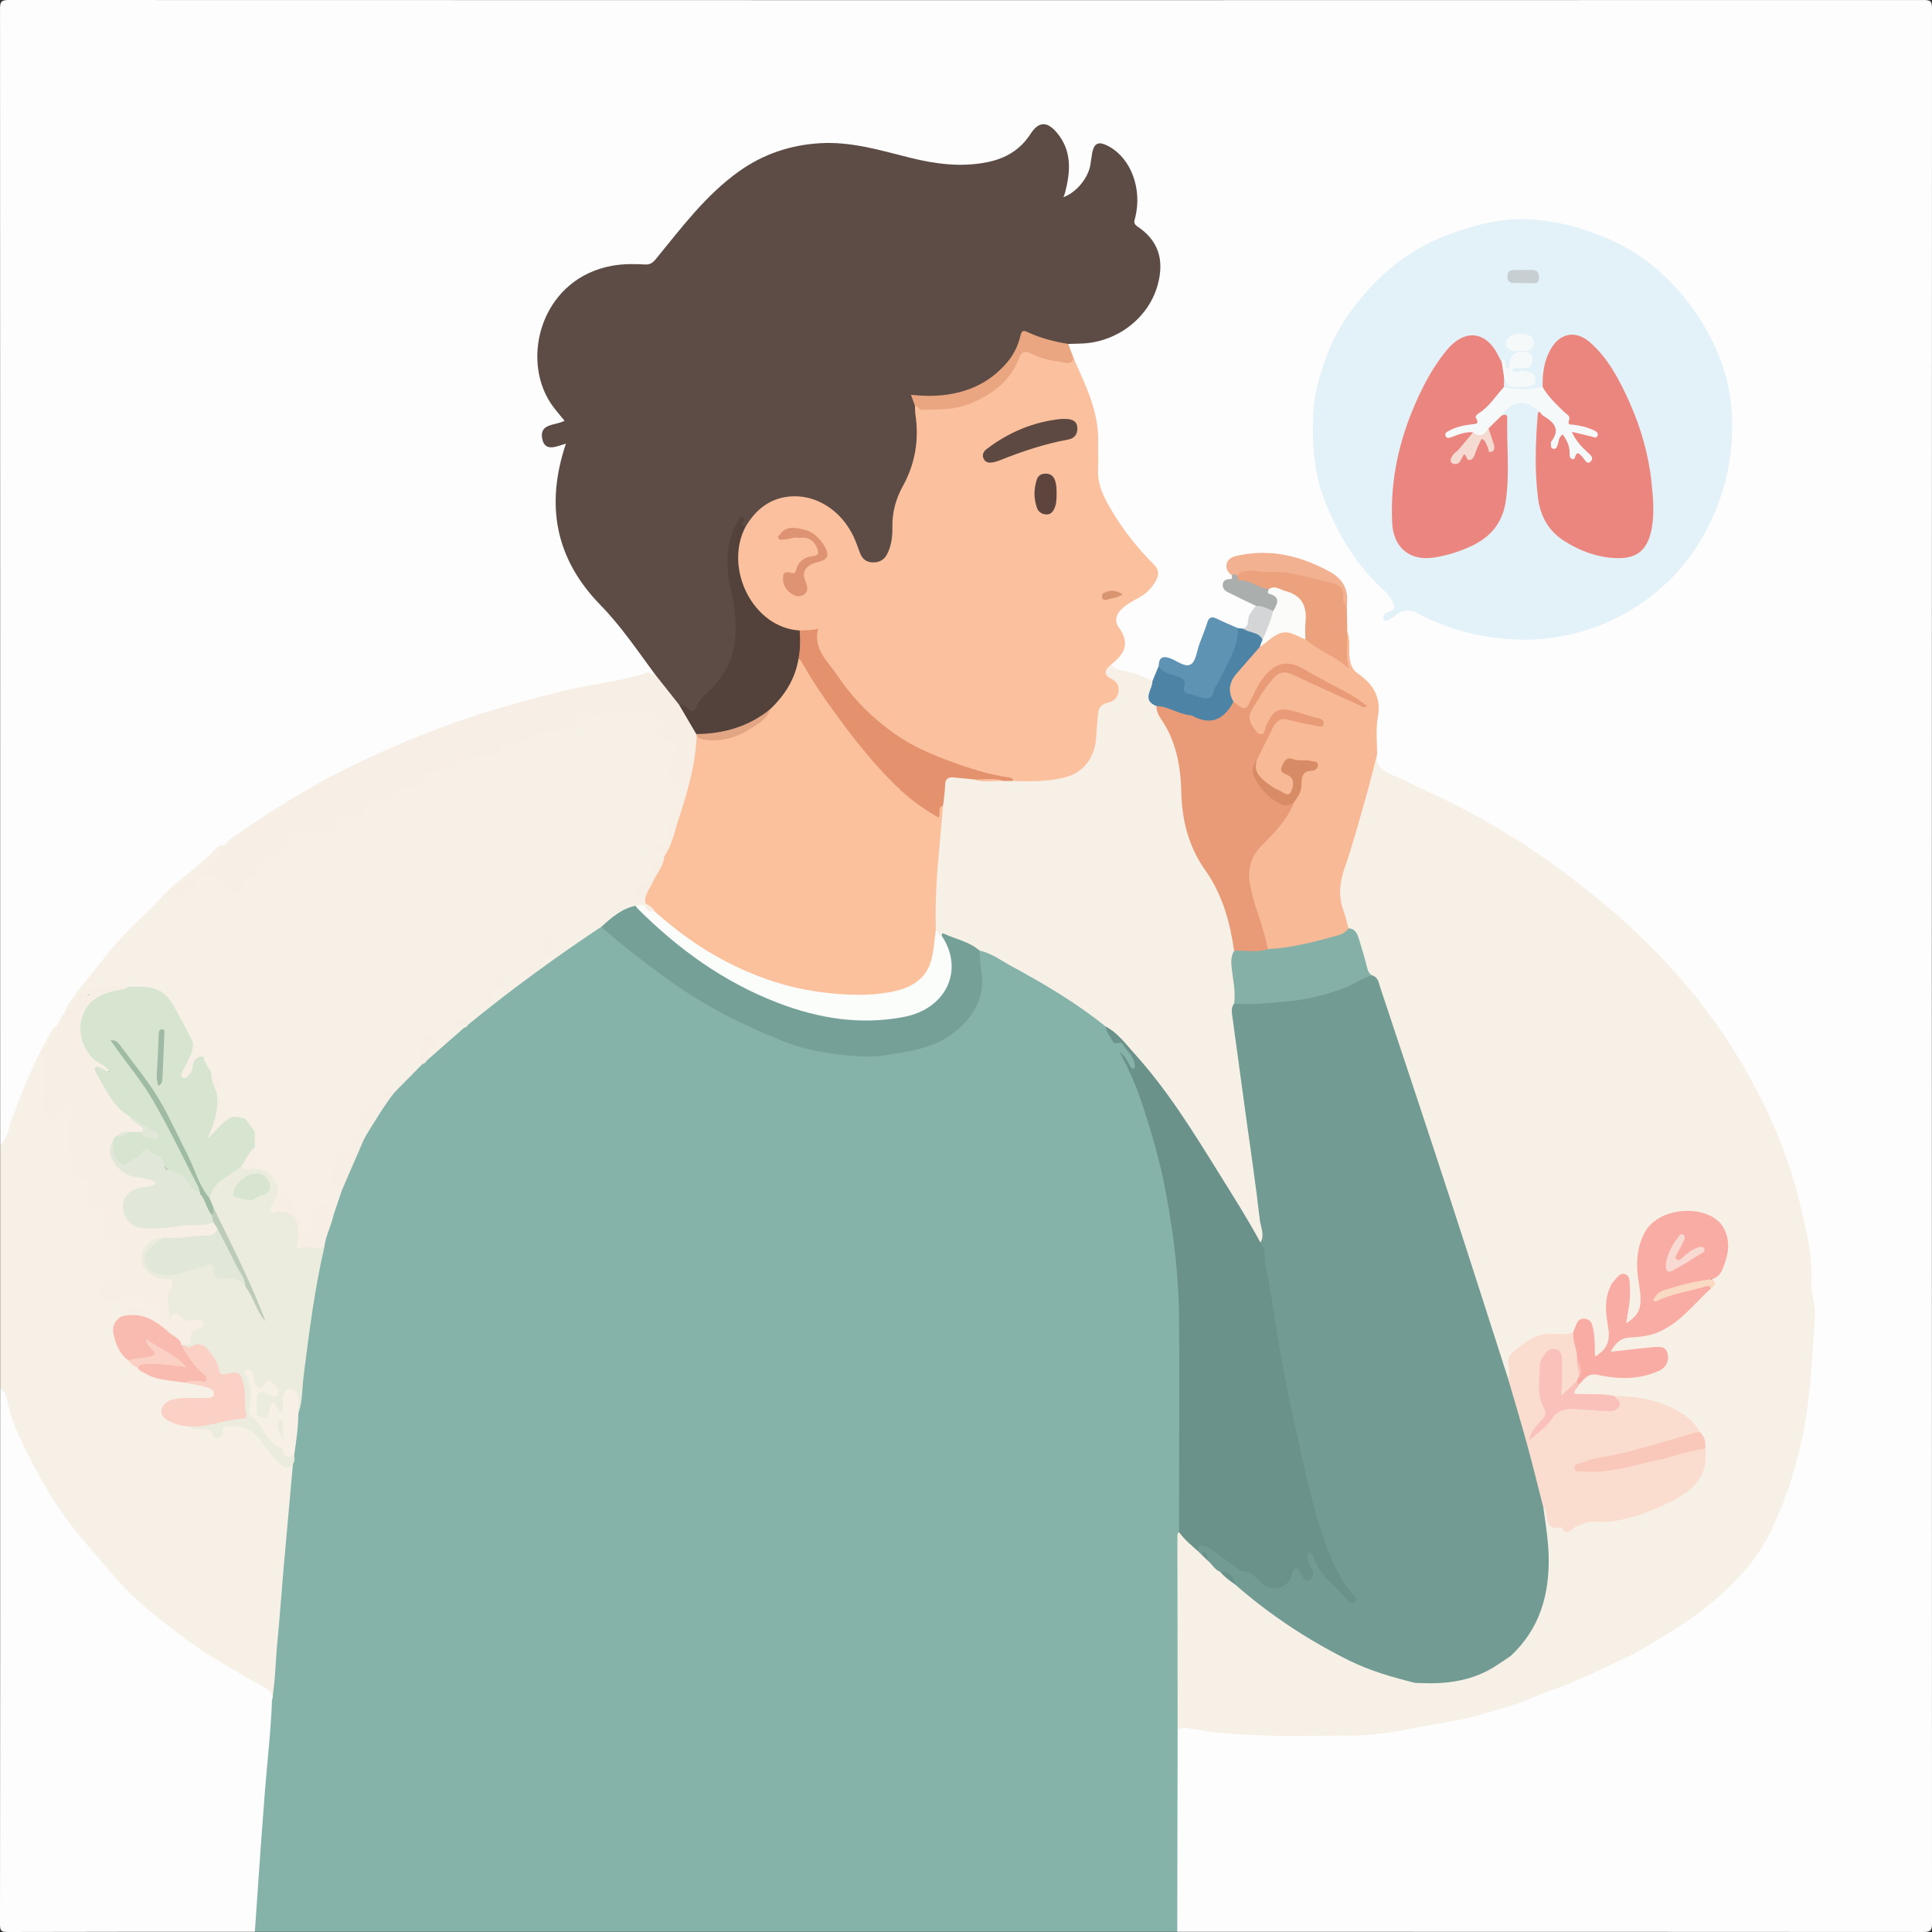 <svg xmlns="http://www.w3.org/2000/svg" xmlns:xlink="http://www.w3.org/1999/xlink" id="Layer_1" x="0px" y="0px" viewBox="0 0 1169.214 1169.214" style="enable-background:new 0 0 1169.214 1169.214;" xml:space="preserve"><rect x="0" y="0" width="1169.214" height="1169.214" fill="#333333" stroke="none"/><g>	<path style="fill:#FDFDFD;" d="M0.109,693.063c0-229.23,0.012-458.46-0.094-687.691C0.014,1.303,0.599-0.002,5.133,0  c386.365,0.133,772.729,0.13,1159.094,0.017c4.066-0.001,4.984,0.772,4.983,4.938c-0.122,386.362-0.123,772.725,0.005,1159.087  c0.002,4.455-1.191,5.162-5.331,5.159c-150.474-0.118-300.948-0.099-451.423-0.099c-1.963-2.185-1.848-4.903-1.851-7.548  c-0.039-35.865-0.036-71.73-0.004-107.595c0.002-2.274-0.01-4.567,0.972-6.705c1.896-3.105,4.988-3.358,8.022-2.875  c30.056,4.781,60.355,4.236,90.618,4.268c18.361,0.77,36.277-2.67,54.263-5.675c21.428-3.58,42.383-8.919,62.669-16.645  c18.988-7.231,37.83-15.038,55.802-24.419c19.342-10.096,38.462-21.036,54.944-35.569c17.161-15.131,29.989-33.451,38.706-54.861  c9.641-23.68,14.604-48.353,17.559-73.498c1.615-13.744,3.028-27.728,2.302-41.46c-0.938-17.731-1.845-35.529-5.444-53.152  c-4.097-20.061-9.98-39.4-17.795-58.233c-13.295-32.039-31.562-61.01-53.752-87.621c-13.548-16.247-28.418-31.231-44.301-45.067  c-12.849-11.193-26.584-21.392-40.545-31.292c-22.596-16.022-46.768-29.129-71.546-41.249c-7.327-3.584-14.89-6.685-22.301-10.109  c-5.998-2.771-9.65-6.599-8.92-13.569c0.254-9.103-0.447-18.207,0.804-27.311c0.833-6.066-1.718-11.751-6.482-15.082  c-9.803-6.856-12.402-16.148-11.431-27.23c0.135-1.544-0.424-2.996-0.776-4.472c-0.779-4.859-0.375-9.753-0.451-14.627  c1.749-10.276-2.556-16.765-11.797-21.446c-16.111-8.161-32.634-12.221-50.639-8.514c-6.642,1.368-7.954,3.719-5.029,9.739  c1.199,1.952,1.037,3.229-1.243,4.541c-3.695,2.127-3.626,3.552-0.008,5.834c3.06,1.93,6.45,3.23,9.785,4.633  c2.396,1.008,5.147,1.687,6.177,4.6c-1.648,3.722-4.036,7.114-4.801,11.226c-0.332,1.783-1.425,3.004-3.32,3.332  c-1.165,0.194-2.317,0.101-3.457-0.169c-4.037-1.091-7.642-3.223-11.459-4.849c-3.3-1.406-5.235-0.531-6.522,2.91  c-2.25,6.017-4.314,12.093-6.409,18.162c-2.373,6.875-3.353,7.296-10.391,4.879c-1.788-0.614-3.554-1.291-5.283-2.044  c-3.466-1.512-5.863-0.828-6.82,3.101c-1.669,2.998-1.922,6.733-4.745,9.13c-7.668-1.659-14.899-4.769-22.458-6.807  c-1.638-0.442-2.889-1.736-3.031-3.68c0.577-2.557,2.313-4.319,4.195-5.941c3.564-3.072,4.101-6.632,1.906-10.712  c-0.63-1.171-1.299-2.324-1.87-3.525c-3.166-6.663-2.322-10.885,3.155-15.723c2.437-2.152,5.175-3.866,8.054-5.35  c2.563-1.321,4.806-3.036,6.809-5.103c6.145-6.339,6.165-9.609,0.151-15.867c-9.784-10.181-18.074-21.471-25.067-33.738  c-4.424-7.762-7.338-15.941-6.351-24.973c2.498-22.877-5.178-43.415-14.269-63.661c-0.947-3.295-3.679-6.167-2.409-9.998  c5.221-2.041,10.86-1.094,16.243-2.389c19.765-4.756,32.896-16.282,37.122-36.492c2.47-11.811-0.096-22.46-10.872-29.552  c-4.095-2.695-3.938-6.041-2.978-9.94c2.786-11.319-0.115-21.447-6.513-30.819c-2.399-3.514-5.469-6.353-9.234-8.335  c-4.194-2.208-6.348-1.268-7.656,3.206c-0.534,1.826-0.83,3.712-1.073,5.601c-1.127,8.744-6.173,14.952-13.022,19.937  c-1.487,1.082-3.325,2.648-5.123,1.245c-1.588-1.238-0.295-3.182,0.102-4.777c1.761-7.072,2.571-14.179,1.157-21.43  c-0.898-4.603-2.855-8.641-6.014-12.101c-5.659-6.197-9.308-6.175-13.987,0.776c-5.971,8.869-14.349,14.022-24.393,16.634  c-11.018,2.866-22.265,2.471-33.442,1.18c-14.039-1.621-27.366-6.495-41.123-9.452c-35.247-7.574-65.898,0.638-91.646,26.198  c-12.43,12.339-24.159,25.306-34.656,39.325c-2.982,3.982-6.5,5.435-11.237,5.173c-11.981-0.662-23.464,1.011-34.168,6.971  c-17.181,9.567-25.125,24.687-26.849,43.672c-1.273,14.018,3.218,26.179,11.899,37.047c4.652,5.824,4.437,6.296-2.384,8.802  c-1.073,0.394-2.132,0.817-3.133,1.371c-2.516,1.394-4.525,3.221-3.29,6.371c1.169,2.982,3.751,3.363,6.662,2.933  c7.144-1.054,7.383-0.845,5.292,6.059c-4.673,15.43-5.255,31.216-2.394,46.84c3.22,17.582,13.367,31.748,25.598,44.338  c11.327,11.66,20,25.374,30.133,37.951c0.832,1.033,1.409,2.265,1.406,3.668c-1.063,3.022-3.613,1.174-5.412,1.518  c-33.379,6.389-66.728,13.105-98.993,23.859c-28.436,9.478-56.39,20.273-83.169,34.077c-17.424,8.982-34.42,18.589-50.726,29.367  c-7.415,4.901-14.865,9.882-21.742,15.591c-8.035,3.854-13.57,10.884-20.351,16.318C97.233,543.603,80.7,561.693,64.73,580.296  c-9.032,10.522-17.875,21.181-24.904,33.203c-1.73,2.824-2.777,6.062-5.134,8.509c-7.768,11.043-13.193,23.249-18.301,35.68  c-4.237,10.313-8.037,20.764-11.762,31.259C3.911,690.971,3.164,693.404,0.109,693.063z"></path>	<path style="fill:#86B3A9;" d="M712.671,1046.927c-0.07,40.725-0.14,81.45-0.21,122.175c-186.079,0-372.158,0-558.237,0  c-1.803-2.034-1.891-4.543-1.668-7c1.853-20.387,2.96-40.832,4.794-61.22c1.562-17.366,2.567-34.775,4.155-52.141  c0.604-6.603,1.3-13.204,1.687-19.829c1.408-6.703,1.077-13.562,1.679-20.336c2.181-24.535,4.121-49.089,6.51-73.608  c1.562-16.03,2.831-32.093,4.35-48.129c0.464-2.28,1.016-4.55,0.934-6.908c1.035-8.192,1.708-16.423,2.6-24.632  c2.618-16.885,3.77-33.954,6.402-50.839c2.576-16.524,4.669-33.134,9.027-49.326c0.673-7.063,3.811-13.427,5.732-20.137  c1.226-5.106,2.564-10.177,5.066-14.849c4.283-10.314,9.032-20.427,13.334-30.733c0.617-1.868,1.744-3.435,2.919-4.974  c4.792-8.288,9.938-16.346,15.709-23.994c5.345-6.198,11.058-12.03,17.32-17.315c1.081-0.711,2.088-1.516,2.992-2.448  c7.077-6.784,14.195-13.519,22.15-19.292c1.095-0.732,2.109-1.564,3.027-2.514c10.319-10.472,22.749-18.318,34.412-27.049  c13.21-9.889,26.443-19.818,40.309-28.819c2.175-1.412,4.197-3.446,7.223-2.626c8.981,6.085,16.734,13.696,25.328,20.281  c27.628,21.169,57.153,38.97,90.317,49.899c27.763,9.149,56.039,10.483,83.795,0.093c14.686-5.497,31.672-20.386,28.178-43.796  c-0.542-3.632-1.964-7.424-0.442-11.216c2.36-2.184,4.691-0.82,6.814,0.289c23.396,12.216,46.252,25.33,67.482,41.104  c1.673,1.243,3.327,2.547,4.189,4.564c1.532,3.789,3.628,6.592,7.75,8.476c4.913,2.245,7.867,6.968,9.361,12.288  c0.522,1.859,0.839,4.021-1.477,4.896c-2.189,0.826-2.782-1.41-3.797-2.645c-0.89-1.083-1.202-2.54-1.317-2.675  c11.746,20.502,18.045,44.166,23.723,68.049c5.734,24.121,8.284,48.69,10.263,73.338c0.214,2.66,0.187,5.322,0.187,7.984  c0.004,40.519-0.012,81.037,0.021,121.556c0.004,5.146-0.153,10.267-0.931,15.367c-0.047,36.246,0.004,72.482-0.011,108.717  C714.318,1040.373,714.47,1043.81,712.671,1046.927z"></path>	<path style="fill:#FDFDFD;" d="M164.599,1028.824c-0.637,18.714-2.87,37.304-4.33,55.953c-0.915,11.693-1.799,23.388-2.632,35.086  c-1.169,16.411-2.279,32.825-3.414,49.238c-49.849,0-99.699-0.058-149.548,0.112c-3.911,0.013-4.681-0.77-4.676-4.678  c0.136-108.07,0.109-216.139,0.109-324.209c4.89-1.071,4.479,3.393,5.202,5.68c2.47,7.804,5.433,15.37,8.513,22.955  c7.992,19.682,18.826,37.735,31.553,54.526c15.013,19.806,31.148,38.6,50.879,54.227c20.167,15.972,41.636,29.733,64.115,42.04  C164.322,1021.917,166.162,1024.41,164.599,1028.824z"></path>	<path style="fill:#F7F0E6;" d="M164.599,1028.824c0.598-3.993-1.421-5.937-4.853-7.807c-8.145-4.436-16.108-9.243-24.118-13.917  c-7.646-4.461-15.105-9.175-22.147-14.413c-12.466-9.273-24.893-18.6-35.976-29.657c-8.714-8.694-16.155-18.388-24.246-27.547  c-13.29-15.046-24.197-31.758-33.228-49.262c-6.082-11.788-12.558-24.011-15.361-37.443c-0.66-3.165-1.092-6.694-4.562-8.451  c0-49.088,0-98.176,0-147.264c4.664-3.962,4.902-9.977,6.802-15.152c7.013-19.101,14.679-37.879,25.119-55.416  c0.545-0.915,1.345-1.257,2.319-1.376c1.793,4.247,0.225,7.856-2.522,10.925c-2.9,3.239-3.917,6.609-3.133,10.962  c0.876,4.864,0.681,9.86-0.148,14.767c-0.543,3.21-0.697,6.435-0.545,9.663c0.128,2.732-0.697,6.269,2.954,7.21  c3.323,0.856,4.383-2.26,5.682-4.547c1.499-2.64,3.639-4.083,6.59-2.658c3.006,1.452,2.98,4.218,2.007,6.907  c-3.992,11.035-3.507,21.921,0.726,32.775c0.788,2.022,1.505,4.05,3.771,4.65c4.931,1.306,5.824,4.964,5.599,9.266  c-0.245,4.695,0.334,8.548,5.886,10.149c3.243,0.935,3.291,4.405,3.214,7.279c-0.132,4.985,0.042,9.483,6.2,11.13  c2.446,0.654,2.818,3.388,2.903,5.742c0.171,4.751,0.106,9.505,0.033,14.258c-0.065,4.247-1.943,6.791-6.381,7.207  c-3.36,0.315-6.185,1.406-5.169,5.65c0.722,3.016,4.933,5.132,7.964,3.003c9.336-6.556,16.94-0.535,25.002,2.573  c1.79,0.69,3.366,1.856,4.066,3.777c0.766,2.1,0.692,4.175-0.982,5.83c-1.688,1.669-3.587,1.099-5.181-0.109  c-3.65-2.766-7.791-3.88-12.262-3.967c-2.528-0.049-5.007,0.184-6.204,2.975c-6.383,8.752-5.315,15.979,3.826,25.688  c1.826,2.09,4.145,3.564,6.398,5.122c6.338,4.459,13.409,6.672,21.118,6.95c2.265,0.082,4.471,0.568,6.692,0.963  c4.655,0.808,9.402,1.295,13.758,3.271c2.259,1.025,4.769,2.4,4.368,5.292c-0.417,3.006-3.293,3.359-5.75,3.58  c-4.72,0.425-9.48-0.123-14.192,0.295c-4.298,0.382-9.851,0.417-10.428,5.786c-0.606,5.632,5.132,6.045,9.138,7.388  c1.433,0.481,2.946,0.705,4.402,1.108c3.296,0.786,6.537,1.92,10.029,1.396c2.638-0.396,4.188,1.17,5.616,3.103  c0.876,1.186,2.468,2.899,3.28,0.39c1.038-3.207,2.852-4.889,6.03-4.975c4.476-0.121,9.127-1.161,13.12,2.06  c3.417,2.757,6.719,5.721,8.871,9.517c2.509,4.426,6.798,7.103,9.765,11.012c1.896,2.498,4.539,1.013,6.809,1.486  c-1.891,21.094-3.818,42.184-5.659,63.282c-1.299,14.893-2.321,29.811-3.768,44.689  C166.715,1005.565,166.645,1017.288,164.599,1028.824z"></path>	<path style="fill:#F7F0E6;" d="M833.375,456.631c-0.988,6.483,2.753,9.295,8.106,11.805c16.326,7.655,32.792,14.977,48.699,23.587  c17.495,9.469,34.372,19.831,50.42,31.465c9.926,7.196,19.508,14.949,29.09,22.641c10.341,8.302,19.807,17.446,29.128,26.654  c18.867,18.639,35.563,39.216,49.74,61.73c19.45,30.887,34.238,63.829,42.085,99.531c2.941,13.381,6.412,26.825,5.552,40.897  c-0.446,7.303,2.674,14.465,2.155,21.958c-1.683,24.297-2.483,48.635-7.538,72.635c-3.636,17.265-8.736,34.02-15.873,50.021  c-4.441,9.957-9.743,19.999-16.729,28.251c-12.993,15.347-28.372,28.308-45.721,38.847c-9.225,5.605-18.358,11.734-27.971,16.224  c-15.509,7.245-30.793,15.177-47.216,20.598c-7.245,2.392-14.21,6.179-21.606,8.374c-12.28,3.645-24.427,7.605-37.19,9.818  c-11.307,1.96-22.619,4.214-33.946,6.19c-10.809,1.886-21.777,2.665-32.78,2.504c-1.647-3.487,0.085-5.804,2.792-7.64  c5.1-3.46,10.68-4.7,16.795-3.48c1.813,0.362,3.456,0.88,3.71,2.897c0.225,1.778,0.024,3.577,2.729,3.038  c2.295-0.457,3.868-1.678,4.155-4.063c0.479-3.977,0.573-8.016,0.018-11.952c-0.616-4.374,0.923-6.433,5.267-6.798  c3.565-0.3,6.372-2.314,9.009-4.568c1.403-0.635,2.81-0.706,4.217-0.034c3.057,3.651-2.131,4.488-2.451,7.465  c3.055,1.616,6.49,0.75,9.74,0.818c3.906,0.081,7.206,0.707,8.369,5.146c0.354,1.351,1.241,2.406,2.794,2.443  c1.509,0.036,1.749-1.081,1.929-2.286c0.427-2.86,2.771-2.877,4.81-2.879c4.049-0.004,7.732-0.903,11.543-2.446  c4.791-1.941,9.983-1.778,14.664,0.226c-3.078-1.532-5.682-4.136-8.026-7.014c-1.463-1.797-1.987-3.735-0.144-5.609  c1.855-1.888,3.752-1.387,5.554,0.139c0.866,0.733,1.527,1.696,2.534,2.275c0.694,0.399,1.447,0.572,2.156,0.166  c1.051-0.601,0.973-1.641,0.513-2.483c-1.559-2.846-2.569-5.348,0.758-7.957c1.257-0.986-1.759-2.246-1.264-3.917  c0.441-2.188,2.062-3.581,3.432-5.14c15.291-17.392,19.537-37.957,17.883-60.447c-0.58-7.883-2.836-15.639-1.877-23.635  c4.063-1.432,3.707,1.926,4.174,4.05c1.294,5.889,9.016,9.354,14.426,6.596c5.436-2.772,11.111-4.369,17.443-3.887  c7.663,0.583,15.052-1.706,22.252-3.97c9.783-3.077,19.106-7.466,27.565-13.252c8.634-5.905,12.573-14.412,11.334-25.023  c0.24-3.747-0.687-7.126-3.167-10.017c-5.954-8.958-14.734-14.045-24.663-16.996c-8.489-2.523-17.259-4.126-26.246-3.663  c-6.157-1-12.358-1.002-18.569-1.114c-6.859-0.124-7.673-1.853-3.993-7.636c3.982-5.385,8.3-7.874,15.92-6.568  c9.934,1.703,20.416,2.443,30.29-1.781c1.398-0.598,2.831-1.115,4.054-2.047c2.454-1.869,3.931-4.25,3.023-7.388  c-0.866-2.996-3.543-3.081-6.05-3.137c-6.883-0.156-13.544,1.745-20.351,2.251c-2.106,0.157-4.975,1.555-6.092-1.244  c-1.062-2.662,1.15-4.544,3.033-6.205c2.493-2.199,5.271-3.563,8.719-3.644c13.644-0.319,24.988-5.666,34.03-15.886  c4.04-4.567,9.161-7.98,13.255-12.475c2.367-1.59,2.963-3.714,1.895-6.35c12.865-11.595,11.573-31.396-3.242-36.711  c-19.275-6.915-38.167,1.85-39.843,24.471c-0.593,8.009,0.151,16.009,1.684,23.831c1.35,6.891-2.136,11.231-6.491,15.413  c-0.927,0.89-2.189,1.854-3.559,0.988c-1.262-0.798-1.222-2.29-1.073-3.621c0.611-5.469,2.172-10.846,1.724-16.414  c-0.218-2.718,0.77-6.843-2.462-7.415c-3.494-0.618-5.297,3.199-6.45,6.2c-1.358,3.534-4.431,8.444-3.394,10.465  c2.319,4.52,1.015,9.135,2.505,13.483c2.017,5.888-1.897,14.373-7.411,17.439c-2.332,1.297-3.691,0.718-3.787-1.937  c-0.123-3.424-0.625-6.817-0.681-10.242c-0.031-1.907-0.191-3.81-0.92-5.599c-0.666-1.635-1.569-3.095-3.559-3.283  c-1.8-0.17-2.737,1.062-3.573,2.379c-0.814,1.282-1.387,2.712-2.384,3.887c-2.757,2.752-6.331,2.364-9.649,2.136  c-9.5-0.653-17.281,2.679-24.232,9.006c-3.098,2.82-4.598,5.65-4.21,9.854c0.236,2.558,1.358,5.817-2.35,7.273  c-4.866-6.411-5.839-14.356-8.128-21.694c-8.376-26.854-17.318-53.523-25.817-80.336c-14.073-44.392-29.091-88.472-43.811-132.651  c-1.077-3.231-1.85-6.651-4.924-8.764c-4.243-3.123-4.219-8.212-5.719-12.579c-2.053-5.977-2.409-12.773-8.417-16.76  c-5.218-12.038-8.378-23.928-3.358-37.251c7.752-20.57,12.709-42.035,18.225-63.299  C830.853,459.643,830.575,457.139,833.375,456.631z"></path>	<path style="fill:#5D4C46;" d="M396.172,407.792c-10.491-14.194-20.372-28.908-32.743-41.575  c-27.378-28.033-33.455-60.521-20.927-97.768c-5.544,1.619-12.813,5.428-14.378-3.056c-1.721-9.33,8.06-7.785,13.531-10.734  c-3.624-4.473-7.419-8.651-10.176-13.608c-15.694-28.213-1.871-72.761,38.8-80.187c6.621-1.209,13.236-1.2,19.888-0.813  c2.799,0.163,4.554-0.613,6.566-3.065c15.523-18.921,30.177-38.758,50.382-53.199c14.682-10.495,31.089-16.054,49.281-17.119  c18.803-1.101,36.344,4.281,54.13,8.732c15.589,3.901,31.301,5.971,47.257,2.689c10.815-2.225,19.721-7.456,25.877-17.041  c4.898-7.625,10.061-7.813,16.026-0.653c9.134,10.965,8.207,23.448,4.891,36.173c-0.233,0.892-0.64,1.738-1.005,2.711  c7.79-2.678,15.171-11.703,16.352-19.838c0.273-1.878,0.564-3.754,0.846-5.631c1.133-7.514,3.945-8.802,10.777-4.938  c12.972,7.337,19.659,25.4,15.564,42.43c-0.545,2.266-1.559,3.888,1.226,5.742c12.643,8.419,16.538,20.17,12.216,35.614  c-5.638,20.15-24.98,34.763-46.682,35.275c-2.47,0.058-4.939,0.139-7.408,0.21c-2.098,1.704-4.345,0.764-6.51,0.278  c-5.549-1.247-11.072-2.641-16.247-5.055c-2.94-1.371-4.536-0.647-5.495,2.447c-5.841,18.841-20.328,28.079-37.98,33.302  c-7.051,2.087-14.531,2.732-21.942,2.105c-4.075-0.345-4.661,1.286-3.419,4.591c3.664,18.076,0.881,35.142-8.022,51.251  c-3.773,6.826-5.366,14.184-5.205,21.935c0.096,4.612-0.504,9.126-1.925,13.488c-1.861,5.714-5.611,8.88-10.454,9.141  c-5.051,0.272-8.534-2.141-10.914-8.242c-3.93-10.074-8.859-19.151-18.244-25.497c-14.258-9.642-32.686-7.364-43.512,5.977  c-1.425,1.756-2.439,3.891-4.547,5.027c-2.125,0.52-3.84,0.322-3.985-3.79c-6.826,13.525-7.451,26.349-4.568,39.611  c2.631,12.1,4.859,24.31,2.088,36.643c-2.456,10.929-7.084,20.8-16.36,27.848c-2.476,1.881-3.933,4.608-5.511,7.209  c-3.416,5.63-3.579,5.646-9.09,2.488c-1.311-0.751-2.676-1.437-4.035-2.114C404.582,421.37,399.647,415.133,396.172,407.792z"></path>	<path style="fill:#F7F0E6;" d="M280.821,622.015c-7.502,6.6-15.004,13.201-22.507,19.801c-2.35-2.337-2.462-4.515-0.345-7.195  c0.826-1.045,2.103-1.601,2.946-2.627c1.041-1.267,1.036-2.477-0.572-3.185c-1.202-0.529-2.47-0.099-2.593,1.259  c-0.419,4.627-3.115,8.924-1.984,13.762c-5.678,5.761-11.355,11.522-17.033,17.284c-2.174,0.31-3.903,1.42-5.046,3.234  c-1.781,2.828-3.759,4.441-7.559,4.702c-4.971,0.341-7.594,8.943-4.271,12.76c0.91,1.045,1.931,1.842,0.881,3.313  c-0.844,1.474-1.688,2.948-2.532,4.422c-2.797,0.346-4.943,1.615-6.222,4.231c-0.661,1.353-1.325,2.952-2.7,3.541  c-7.617,3.264-7.298,10.789-9.198,17.039c-1.166,3.834,4.068,3.375,4.757,6.15c-1.648,4.89-3.297,9.779-4.945,14.669  c-2.655-0.385-2.04-6.182-6.655-3.711c-3.999,2.141-6.173,4.811-5.381,9.471c0.189,1.111,0.081,2.274-0.131,3.394  c-0.488,2.579-1.551,5.051-4.498,4.987c-2.843-0.062-2.293-2.893-2.844-4.795c-2.193-7.575-4.658-15.033-11.475-19.936  c-1.745-1.254-1.934-3.106-2.426-4.93c-0.828-3.071-1.101-6.282-3.079-9.047c-1.563-2.185-3.152-3.284-6.009-3.342  c-8.228-0.165-9.27-1.855-6.983-10.058c0.308-1.103,0.203-2.257,0.202-3.393c0.031-2.581,0.019-5.161,0.042-7.735  c0.377-3.83-0.704-6.725-4.897-7.627c-2.415-0.737-4.921-1.02-7.38-1.541c-7.499-2.389-10.349-6.306-9.006-13.999  c0.886-5.071-0.293-8.936-3.95-12.274c-2.201-3.323-4.666-6.515-5.452-10.567c-0.286-4.563-4.691-6.142-6.819-9.373  c-3.315-5.923-6.514-11.926-9.447-18.025c-4.7-9.773-11.872-14.847-22.882-14.048c-1.502,0.109-3.019-0.052-4.512-0.292  c-6.349-1.612-12.599,1.245-18.93,0.442c-0.818-0.104-1.469,0.181-2.007,0.766c-0.385,0.418-0.553,1.216-0.978,1.349  c-7.142,2.236-11.191,8.864-17.501,12.259c2.58-7.08,7.658-12.541,12.164-18.314c7.176-9.194,14.355-18.431,22.184-27.058  c7.836-8.635,16.853-16.199,24.656-24.861c9.295-10.318,21.302-17.451,30.843-27.435c1.812-1.896,3.812-4.475,7.206-3.937  c1.363,2.314-0.635,3.453-1.751,4.846c-2.975,3.708-6.063,7.318-10.546,10.675c2.762,1.012,5.085,1.436,7.311,1.977  c3.179,0.772,5.629,2.115,6.605,5.497c0.554,1.92,1.677,3.497,3.945,3.535c2.534,0.043,3.646-1.697,4.37-3.8  c0.641-1.859,1.541-3.632,3.51-4.23c3.193-0.969,5.207-2.891,6.15-6.101c0.446-1.519,1.621-2.639,3.134-3.11  c2.935-0.913,4.964-2.589,5.839-5.654c0.628-2.201,2.415-3.333,4.5-3.999c2.155-0.688,3.605-2.078,4.243-4.247  c1.1-3.741,3.867-4.862,7.426-4.909c4.563-0.06,9.126,0.005,13.688-0.06c2.897-0.041,5.32-0.839,6.192-3.935  c1.134-4.028,4.046-5.265,7.826-5.129c5.127,0.185,9.763,0.137,11.642-6.309c0.914-3.137,4.636-2.93,7.476-2.811  c4.888,0.205,8.876-0.315,10.642-6.086c1.062-3.471,4.899-3.13,7.917-3.053c4.747,0.121,9.086,0.245,10.329-6.042  c0.543-2.745,3.642-3.121,6.174-3.052c4.52,0.123,8.047-1.402,11.976-3.955c5.272-3.425,11.591-5.68,18.318-5.266  c4.147,0.255,7.398-0.615,8.785-5.312c1.05-3.557,4.428-3.839,7.55-3.763c3.945,0.095,7.5-0.435,10.31-3.671  c1.753-2.019,4.405-2.129,6.897-2.047c4.636,0.152,8.969-0.755,13.328-2.436c3.527-1.36,6.391-2.623,7.762-6.636  c1.243-3.639,4.648-3.766,7.663-2.327c3.934,1.877,7.405,1.08,11.47,0.078c11.312-2.788,22.597-2.011,33.367,2.874  c2.939,1.333,2.833,3.477,1.572,6.151c-2.87,6.089-2.547,6.567,4.224,8.118c5.002,1.145,6.383,3.64,4.035,8.216  c-1.521,2.964-2.091,6.085-2.748,9.237c-0.749,3.594-2.074,6.982,4.124,7.336c3.75,0.214,3.815,4.181,3.201,7.342  c-0.478,2.462-1.933,4.563-3.271,6.608c-2.267,3.465-3.066,6.845-0.572,10.486c-0.042,0.569-0.247,1.082-0.601,1.53  c-3.646,1.11-3.911,4.215-4.218,7.259c-0.718,7.126-0.855,7.281-7.065,7.632c2.304,0.478,3.839,2.099,4.212,4.846  c-0.024,0.543-0.155,1.061-0.363,1.561c-4.233,3.499-8.019,7.205-8.948,13.088c-0.367,2.324-2.352,3.75-4.913,3.909  c-1.221,0.076-2.828-0.541-3.108,1.439c-0.208,1.471,0.75,2.445,1.769,3.311c1.426,1.211,2.969,2.311,3.715,4.135  c0.179,0.514,0.263,1.043,0.252,1.585c-0.087,0.529-0.293,1.011-0.623,1.435c-1.903,0.844-4.054,0.32-5.978,1.082  c-6.015,0.939-10.23,5.204-15.17,8.137c-1.752,1.04-3.221,2.578-5.278,3.097c-27.929,18.558-54.999,38.284-80.964,59.514  c-2.047-0.139-3.601-1.875-5.723-1.768c-0.399,0.02-0.701,0.194-0.947,0.569C277.095,621.19,280.834,619.111,280.821,622.015z"></path>	<path style="fill:#FBC09E;" d="M451.155,318.837c6.476-10.978,15.617-18.025,28.722-18.48c16.435-0.57,31.786,10.871,38.237,28.037  c0.8,2.129,1.568,4.27,2.398,6.386c1.375,3.506,3.796,5.514,7.732,5.58c4.028,0.068,6.903-1.572,8.712-5.187  c2.531-5.061,3.184-10.506,3.094-16.027c-0.146-8.942,2.023-17.198,6.35-25.008c7.518-13.569,9.874-28.087,7.585-43.405  c-0.251-1.68-0.186-3.408-0.268-5.114c-0.193-0.918,0.104-1.501,1.1-1.168c22.488,7.522,53.084-7.223,60.667-28.547  c1.623-4.564,4.455-5.109,8.439-3.504c5.098,2.054,10.244,3.86,15.747,4.671c3.437,0.507,6.759,0.632,10.125-0.135  c7.07,16.05,15.076,31.818,14.823,50.045c-0.079,5.703,0.178,11.418-0.098,17.109c-0.465,9.612,3.877,17.54,8.513,25.352  c7.074,11.919,15.726,22.621,25.496,32.448c2.706,2.722,3.028,5.884,1.1,9.379c-2.457,4.454-5.796,7.895-10.259,10.34  c-3.477,1.904-6.958,3.757-10.013,6.419c-3.938,3.431-5.06,7.925-2.305,11.664c7.003,9.504,3.543,16.217-4.484,22.344  c-1.534,3.314-1.132,5.761,2.012,8.339c5.888,4.83,4.91,12.342-2.085,15.603c-4.369,2.037-6.204,4.8-6.638,9.491  c-0.453,4.893-0.95,9.799-1.454,14.693c-1.141,11.079-8.182,17.338-17.72,20.875c-10.642,3.947-21.829,4.235-33.042,2.594  c-2.236-1.578-4.878-2.064-7.471-2.553c-20.705-3.907-40.254-10.943-58.546-21.431c-14.725-8.443-26.605-20.135-37.161-33.188  c-5.125-6.337-9.744-13.112-13.934-20.142c-1.464-2.456-3.494-4.943-3.235-7.784c0.501-5.493-2.13-6.455-6.657-5.661  c-0.925,0.162-1.896,0.054-2.852,0.053c-17.908-1.126-33.481-15.791-37.497-34.881c-1.68-7.984-1.441-15.748,0.833-23.513  C447.811,322.182,448.308,319.672,451.155,318.837z"></path>	<path style="fill:#E3F1F8;" d="M1048.197,260.661c-0.274,20.952-5.385,40.384-15.093,59.253  c-11.843,23.018-29.029,40.052-51.29,52.246c-13.514,7.403-28.118,11.837-43.54,13.932c-14.3,1.943-28.329,0.997-42.35-1.565  c-13.472-2.461-26.227-6.961-38.329-13.507c-3.858-2.087-8.439-2.039-12.366,0.887c-0.602,0.449-1.038,1.227-1.694,1.477  c-1.974,0.755-4.421,3.741-5.919,1.378c-1.747-2.755,1.31-4.156,3.773-4.858c2.665-0.759,2.883-1.98,1.891-4.573  c-1.566-4.097-4.479-6.893-7.517-9.725c-14.66-13.668-24.604-30.252-32.51-48.658c-7.997-18.615-9.429-37.749-8.473-57.343  c0.534-10.942,3.636-21.459,7.236-31.877c3.941-11.406,9.617-21.682,16.826-31.24c15.62-20.709,34.88-36.498,59.657-45.228  c13.107-4.618,26.4-8.389,40.294-8.598c19.764-0.297,38.373,4.606,56.467,12.789c21.286,9.626,37.707,24.773,50.675,43.417  C1040.771,210.199,1049.037,234.139,1048.197,260.661z"></path>	<path style="fill:#F7F0E6;" d="M613.057,472.603c10.597,0.411,21.124,0.448,31.56-2.189c11.017-2.784,18.242-12.031,18.798-24.707  c0.207-4.717,0.707-9.422,1.142-14.127c0.318-3.44,2.254-5.497,5.627-6.23c3.981-0.865,6.443-3.31,6.771-7.366  c0.287-3.554-1.432-5.771-4.844-7.445c-4.277-2.098-3.927-5.001,0.458-8.502c1.917,3.626,5.808,3.362,8.945,4.175  c5.551,1.439,10.923,3.164,15.915,6.001c1.316,1.006,1.091,2.448,0.561,3.562c-2.274,4.778-0.902,8.524,2.963,11.702  c1.328,3.362,2.657,6.73,4.688,9.73c7.868,11.619,10.19,24.803,10.62,38.421c0.594,18.769,4.657,36.285,15.552,52.086  c9.878,14.326,15.039,30.521,16.108,47.956c-2.638,8.309,0.631,16.48,0.639,24.73c0.003,2.651,0.196,5.266-0.484,7.861  c-1.459,4.959-0.055,9.849,0.6,14.678c5.071,37.407,10.508,74.766,15.065,112.241c0.672,5.525,2.704,11.132,0.568,16.792  c-3.438,1.585-3.671-1.822-4.607-3.344c-9.828-15.989-19.693-31.957-29.508-47.954c-14.404-23.475-30.311-45.846-48.048-66.904  c-3.896-4.625-9.238-7.837-13.075-12.577c-17.662-14.251-37.108-25.749-56.989-36.511c-6.298-3.409-12.137-7.909-19.379-9.428  c-6.443-1.905-12.15-5.604-18.571-7.601c-1.778-0.553-3.41-1.434-5.354-1.039c-2.258-0.928-3.121-2.878-3.737-5.026  c-1.26-13.706,0.028-27.322,1.137-40.969c0.891-10.971,1.478-21.963,3.079-32.866c-0.417-4.356,0.646-8.573,1.178-12.842  c0.544-4.367,3.191-6.176,7.353-5.965c3.743,0.19,7.436,0.89,11.149,1.372c5.984,1.759,12.17,0.201,18.208,1.087  C609.112,471.826,611.29,471.2,613.057,472.603z"></path>	<path style="fill:#F8BA96;" d="M833.375,456.631c-2.325,8.9-4.484,17.849-7.014,26.691c-4.042,14.129-7.881,28.344-12.678,42.221  c-3.054,8.834-3.785,17.317-0.505,25.944c1.29,3.393,1.863,6.917,2.997,10.311c0.032,3.087-2.276,4.298-4.578,5.023  c-13.62,4.288-27.315,8.296-41.749,8.701c-0.762,0.021-1.487-0.192-2.186-0.479c-1.061-0.594-1.677-1.586-1.967-2.685  c-3.429-13.018-9.079-25.443-10.911-38.864c-1.191-8.724,1.495-16.487,7.828-22.848c7.65-7.684,15.029-15.584,19.377-25.752  c1.981-3.467,4.202-6.926,4.177-11.063c-0.029-4.924,1.959-7.939,6.918-8.836c0.729-0.132,1.351-0.642,1.516-2.103  c-4.471-1.915-9.401-1.294-14.142-1.659c-1.38-0.106-2.291,1.205-2.739,2.557c-0.597,1.799,0.366,2.961,1.77,3.751  c3.739,2.104,4.436,5.473,3.923,9.296c-0.554,4.126-2.973,5.795-6.817,4.216c-6.202-2.549-11.702-6.225-16.132-11.402  c-2.485-2.904-1.615-6.032-1.083-9.203c2.492-7.427,6.378-14.205,9.975-21.109c2.409-4.623,6.197-6.236,11.442-5.058  c5.62,1.262,11.278,2.475,17.125,2.78c-6.618-2.198-12.949-5.192-19.923-6.04c-2.649-0.322-4.816,0.768-6.585,2.719  c-1.291,1.423-2.054,3.196-3.147,4.731c-1.781,2.503-1.313,7.514-6.251,6.65c-3.824-0.669-8.325-8.757-6.813-12.599  c3.716-9.448,9.09-17.936,16.655-24.846c2.428-2.218,5.394-2.541,8.557-1.529c3.447,1.103,6.951,2.154,10.093,3.905  c10.44,5.819,21.829,9.593,33.052,15.776c-12.763-7.701-25.247-14.076-37.509-20.855c-5.699-3.151-12.542-1.892-17.273,2.713  c-5.037,4.903-7.901,11.071-10.578,17.409c-3.199,7.574-4.71,7.805-10.682,2.011c-0.546-0.53-1.074-1.076-1.574-1.655  c-4.134-5.348-3.669-10.848-0.329-16.292c4.362-7.108,10.458-12.75,16.172-18.711c1-0.587,1.66-1.564,2.544-2.269  c12.03-9.59,15.842-8.023,26.242-2.118c3.708,2.973,7.89,5.159,12.109,7.304c4.064,2.066,7.461,5.162,11.181,7.463  c0.658-6.081-1.893-12.464,1.485-18.418c2.293,5.768,0.4,11.939,1.774,17.889c0.756,3.275,2.01,5.412,4.622,7.254  c9.12,6.432,14.376,14.276,12.101,26.425C832.473,441.3,833.452,449.065,833.375,456.631z"></path>	<path style="fill:#F7F0E6;" d="M856.3,1018.446c-1.503,5.202-6.212,4.847-10.109,5.587c-2.177,0.413-3.419,0.398-2.818,3.341  c0.636,3.112,0.348,6.424,0.358,9.65c0.03,9.549-1.663,10.896-11.644,9.385c2.491-4.533,2.491-4.533-4.194-5.672  c-7.922-1.349-14.01,2.287-16.115,9.624c-16.275,0.004-32.584,0.66-48.815-0.185c-14.03-0.73-28.183-1.039-42.038-4.022  c-2.787-0.6-5.631-0.832-8.256,0.772c-0.036-39.07-0.072-78.14-0.114-117.211c-0.001-0.969,0.041-1.893,0.982-2.474  c5.115,2.041,7.767,6.903,11.753,10.236c0.877,0.906,1.741,1.827,2.639,2.715c1.215,1.247,2.441,2.483,3.769,3.615  c2.71,1.961,4.55,4.889,7.453,6.633c3.07,2.955,6.473,5.513,9.772,8.2c25.496,21.026,52.59,39.445,83.628,51.457  c6.042,2.339,12.312,3.896,18.575,5.487C853.089,1016.082,855.423,1015.966,856.3,1018.446z"></path>	<path style="fill:#F7EFE6;" d="M409.95,497.862c-5.728-5.252-1.833-9.826,0.969-14.53c1.137-1.909,2.73-3.595,2.487-6.185  c-0.273-2.903-0.961-5.058-4.478-3.86c-4.335,1.476-5.594-0.746-4.341-4.185c1.824-5.005,0.516-10.738,4.674-15.345  c2.207-2.445-0.086-4.709-3.565-5.021c-8.983-0.806-9.91-2.759-4.986-10.683c1.517-2.441,0.62-3.18-1.603-4.084  c-8.802-3.579-17.977-3.923-27.271-3.468c-0.948,0.046-2.087-0.228-2.813,0.199c-5.285,3.113-10.299,3.785-15.893,0.235  c-2.477-1.571-4.708,0.2-4.837,3.491c-0.136,3.471-2.33,4.304-5.379,5.396c-6.329,2.268-12.579,3.92-19.341,3.299  c-0.854-0.078-2.302,0.244-2.574,0.812c-2.906,6.073-8.377,4.804-13.369,4.81c-2.781,0.003-4.91,0.521-5.012,3.927  c-0.114,3.831-2.442,5.694-5.984,5.147c-7.106-1.099-14.497,0.485-19.526,4.075c-5.704,4.072-10.967,5.433-17.395,5.345  c-2.042-0.028-2.843,1.81-2.699,3.691c0.346,4.537-2.175,5.518-6.024,5.264c-2.461-0.162-4.943,0.03-7.413-0.042  c-2.86-0.083-4.796,0.704-4.906,4.043c-0.127,3.862-2.539,5.201-6.103,5.109c-2.09-0.054-4.188,0.085-6.273-0.029  c-3.465-0.188-5.919,0.429-5.99,4.779c-0.047,2.852-2.153,4.301-5.02,4.351c-2.661,0.047-5.327,0.104-7.984,0.004  c-3.12-0.117-5.079,0.742-5.206,4.365c-0.123,3.529-2.481,4.82-5.803,4.795c-5.324-0.04-10.649,0.069-15.971-0.036  c-3.25-0.064-5.762,0.493-5.578,4.528c0.009,0.188,0.036,0.487-0.064,0.551c-5.492,3.543-8.512,9.877-14.157,13.005  c-2.157,1.195-3.993,1.575-4.053,4.393c-0.061,2.878-1.653,4.786-4.525,4.853c-3.485,0.081-4.5,1.751-4.706,4.971  c-0.182,2.848-2.261,4.139-5.126,4.273c-2.761,0.129-5.662-0.699-5.801-3.395c-0.429-8.311-7.46-5.571-11.673-7.366  c-1.055-0.45-3.3,1.28-3.95-0.486c-0.699-1.899,1.484-2.686,2.821-3.679c5.029-3.734,8.758-8.668,12.444-13.636  c1.277-1.382,2.351-3.06,3.863-4.1c22.249-15.299,44.801-29.96,69.14-41.988c19.685-9.729,39.713-18.463,60.227-26.061  c22.665-8.395,45.951-14.774,69.408-20.774c17.578-4.496,35.757-5.879,52.982-11.595c2.055-0.682,2.882,1.918,4.596,0.766  c4.895,6.176,9.79,12.352,14.685,18.528c5.718,4.903,8.33,11.761,11.519,18.271c0.201,0.583,0.322,1.174,0.396,1.783  c0.34,12.065-2.783,23.549-6.042,34.975c-1.137,3.989-1.946,8.08-3.399,11.967C412.665,495.095,412.825,497.662,409.95,497.862z"></path>	<path style="fill:#F7EFE6;" d="M38.902,613.149c2.855-1.223,3.79-4.125,5.413-6.377c1.943-2.696,3.696-5.298,7.67-4.358  c0.616,0.146,1.932-0.223,1.99-0.528c1.281-6.84,6.757-3.214,10.34-4.433c4.602-1.566,8.943-0.82,13.421-0.288  c-0.14,3.048-2.84,2.599-4.585,3.093c-3.282,0.928-6.635,1.541-9.839,2.822c-8.336,3.333-12.898,9.654-12.998,18.349  c-0.096,8.295,1.434,16.432,10.29,20.56c0.514,0.24,1.008,0.546,1.452,0.899c1.845,1.471,5.098,2.665,3.909,5.408  c-1.008,2.324-3.717-0.449-6.289,0.182c4.871,10.483,10.74,19.948,19.999,26.994c1.559,1.979,3.858,3.084,5.634,4.778  c1.861,1.774,3.735,3.763,0.218,5.839c-2.263,0.701-4.595,0.475-6.905,0.518c-2.415-0.124-4.784-0.044-6.807,1.556  c-1.084,0.816-1.908,1.842-2.497,3.063c-2.613,9.817,2.681,17.754,13.193,19.56c3.555,0.611,7.14,1.04,10.464,2.526  c1.205,0.539,2.449,1.241,2.232,2.899c-0.17,1.297-1.254,1.822-2.279,2.313c-2.09,1.003-4.402,1.078-6.626,1.527  c-6.876,1.386-10.429,5.288-10,10.948c0.49,6.471,4.798,10.333,11.669,10.731c7.436,0.431,14.764-0.753,22.088-1.539  c6.428-0.69,12.845-0.682,19.276-0.986c2.134,0.867,2.926,2.577,2.997,4.745c-0.856,4.161-4.128,5.182-7.617,5.408  c-8.07,0.523-16.098,1.915-24.219,1.323c-7.389-0.177-11.355,2.405-12.851,8.393c-1.269,5.081,0.946,9.509,6.152,11.983  c1.873,0.89,3.895,1.33,6,1.589c5.983,0.738,7.092,2.223,4.715,7.753c-2.22,5.165,0.322,10.51-1.562,15.515  c1.52-2.741,3.804-2.537,5.856-1.225c3.155,2.018,6.33,3.194,10.154,2.672c2.18-0.298,4.3,0.478,5.008,2.825  c0.727,2.412-0.803,4.063-2.773,5.008c-2.871,1.378-4.202,3.56-4.596,6.63c-0.314,2.45-2.021,3.5-4.422,3.513  c-0.89-0.029-1.726-0.249-2.508-0.674c-4.288-3.957-8.603-7.874-13.4-11.243c-6.035-4.238-12.318-7.347-20.02-5.61  c-1.107,0.249-2.266,0.069-3.082-0.936c-0.474-4.451,3.233-5.479,5.868-5.222c4.714,0.459,9.903,0.1,13.838,3.893  c1.321,1.273,3.058,3.999,4.866,0.816c1.275-2.245,1.078-5.019-1.864-6.252c-5.557-2.329-11.177-4.516-16.826-6.613  c-2.615-0.971-4.118,1.08-5.888,2.535c-4.404,3.621-10.84,2.329-12.923-2.459c-1.893-4.352,0.35-8.485,5.072-8.185  c5.968,0.38,7.223-2.403,6.767-7.492c-0.271-3.018-0.074-6.08-0.044-9.122c0.043-4.339,0.976-8.997-5.952-9.069  c-2.067-0.021-3.211-2.418-3.183-4.792c0.034-2.852-0.041-5.704,0.002-8.556c0.04-2.676-0.88-4.388-3.861-4.486  c-4.219-0.14-5.429-2.765-5.292-6.523c0.083-2.279-0.043-4.564,0.026-6.844c0.086-2.847-0.67-4.832-4.023-4.918  c-3.488-0.09-4.198-2.452-5.324-5.437c-2.456-6.51-3.698-12.973-3.294-19.918c0.286-4.917-0.242-9.836,2.681-14.302  c1.352-2.067,1.482-4.654-1.404-5.664c-2.656-0.928-4.114,0.443-4.72,3.307c-0.738,3.489-2.989,5.842-6.856,5.41  c-4.347-0.485-4.267-3.84-4.541-7.239c-0.569-7.071,1.589-13.936,1.222-20.965c-0.138-2.638,0.152-5.264-0.812-7.878  c-1.001-2.715-0.31-5.662,1.795-7.359c4.087-3.294,5.042-7.755,5.851-12.427C35.938,618.502,36.636,615.378,38.902,613.149z"></path>	<path style="fill:#ECA27D;" d="M815.348,382.407c-0.046,3.581-0.129,7.163-0.127,10.744c0.002,3.356-0.301,6.737,1.244,11.646  c-8.653-7.974-18.75-11.033-26.476-17.861c-2.074-3.055-1.758-6.593-1.365-9.856c1.798-14.927-10.373-19.844-21.289-19.445  c-6.147-0.42-11.26-4.206-17.247-5.275c-2.254-0.403-2.396-2.618-1.88-4.652c2.315-3.926,6.133-3.839,9.993-3.851  c14.708-0.046,29.024,2.489,43.258,5.997c10.258,2.528,11.446,3.474,12.687,14.03c0.113,0.958,0.48,1.829,0.914,2.677  C815.156,371.841,815.252,377.124,815.348,382.407z"></path>	<path style="fill:#4D84A5;" d="M762.249,391.75c-4.721,5.393-9.505,10.733-14.145,16.196c-4.392,5.17-5.004,10.809-1.599,16.776  c-3.429,11.338-9.345,14.776-20.38,11.399c-8.836-2.704-18.153-4.029-26.282-8.843c-9.288-3.662-2.282-9.936-2.415-15.066  c1.25-3.017,2.5-6.033,3.751-9.049c4.661,1.458,8.838,4.075,13.49,5.585c2.142,0.696,3.466,2.439,3.439,4.751  c-0.084,7.035,6.108,5.626,9.836,7.011c3.886,1.444,4.718-2.368,6.227-4.998c3.397-5.919,6.385-12.023,9.16-18.243  c2.16-4.841,4.518-9.616,4.091-15.179c-0.073-0.95-0.16-2.486,1.737-1.942c1.042,0.092,2.084,0.184,3.126,0.275  c4.748,1.143,10.572,0.268,12.518,6.673C764.397,388.892,763.792,390.578,762.249,391.75z"></path>	<path style="fill:#5E93B4;" d="M749.157,380.149c0.428,11.691-6.37,20.858-10.869,30.807c-1.152,2.549-3.228,4.71-3.764,7.549  c-0.862,4.566-4.127,4.522-7.381,3.683c-2.525-0.651-4.87-1.816-7.553-2.226c-2.355-0.36-3.983-1.968-2.923-4.978  c1.043-2.963-0.488-4.28-3.326-5.338c-4.296-1.602-9.313-2.092-12.161-6.483c0.13-5.077,2.263-6.59,7.224-4.688  c4.125,1.582,9.036,5.759,12.405,3.479c3.047-2.061,3.482-7.988,5.059-12.214c1.585-4.249,3.339-8.446,4.676-12.772  c1.04-3.364,2.611-4.134,5.793-2.56C740.529,376.483,744.876,378.25,749.157,380.149z"></path>	<path style="fill:#E9A681;" d="M649.795,216.938c-1.584,4.269-5.223,2.443-7.766,2.09c-6.132-0.853-12.263-2.034-17.881-4.979  c-3.726-1.953-5.869-1.516-7.683,3.231c-5.251,13.741-16.314,21.575-29.494,27.043c-9.396,3.898-19.166,3.419-28.965,3.654  c-2.338,0.056-2.386-2.532-4.29-2.357c-0.742-2.058-1.483-4.117-2.412-6.697c7.619,0.802,14.483,0.902,21.468-0.048  c14.753-2.008,27.008-8.163,36.679-19.513c4.023-4.722,6.681-10.173,8.059-16.088c0.766-3.288,1.724-3.539,4.482-2.242  c7.766,3.654,16.029,5.713,24.469,7.111C647.573,211.075,648.684,214.006,649.795,216.938z"></path>	<path style="fill:#F2B191;" d="M815.059,366.558c-2.307-1.171-2.292-3.314-2.117-5.403c0.387-4.627-2.239-7.341-6.193-8.16  c-13.001-2.694-25.655-7.693-39.213-6.878c-5.044,0.303-9.98-1.835-15.049-0.186c-1.528,0.497-2.841,0.897-3.524,2.433  c-1.146,0.817-2.258-0.082-3.388-0.067c-2.389-1.872-4.031-4.176-3.105-7.329c1.102-3.754,4.698-4.333,7.731-4.949  c19.273-3.915,36.98,0.482,54.074,9.695C813.099,350.47,816.304,357.105,815.059,366.558z"></path>	<path style="fill:#AAAFAD;" d="M745.576,348.297c1.164-1.755,2.266-0.323,3.389,0.066c0.078,1.102-0.054,2.98,1.057,2.9  c6.661-0.483,11.561,4.781,17.88,5.21c0.469,0.853,1.237,1.378,2.005,1.937c5.341,3.894,5.536,6.324,1.001,11.892  c-4.001,0.111-7.446-1.445-10.7-3.576c-4.92-2.375-9.888-4.659-14.74-7.164c-2.411-1.245-5.628-2.049-5.47-5.704  c0.153-3.535,3.08-3.155,5.427-3.604C745.594,350.223,745.531,348.978,745.576,348.297z"></path>	<path style="fill:#D4D5D7;" d="M760.208,366.728c3.82-0.261,6.98,1.656,10.279,3.117c0.683,6.824-1.575,12.556-6.435,17.321  c-2.31-5.063-8.173-3.924-11.769-6.741c4.187-1.397,2.205-5.817,4.06-8.516C757.566,370.129,758.43,368.113,760.208,366.728z"></path>	<path style="fill:#6A928A;" d="M724.969,938.705c-4.062-3.57-8.214-7.049-11.43-11.463c0.019-10.031,0.051-20.063,0.054-30.095  c0.009-33.071,0.163-66.142-0.041-99.211c-0.153-24.792-3.099-49.307-7.517-73.721c-3.651-20.174-9.254-39.779-15.833-59.084  c-3.309-9.708-7.69-19.15-12.548-28.345c3.197,1.831,4.294,5.188,6.121,7.984c0.584,0.894,0.899,2.45,2.351,1.777  c1.217-0.564,0.603-1.698,0.431-2.878c-0.729-4.992-4.806-7.778-7.086-11.703c-1.635-2.816-4.38,1.252-6.012-1.727  c-1.621-2.959-3.946-5.518-4.386-9.045c7.256,3.741,11.937,10.326,17.206,16.122c19.995,21.993,35.541,47.187,51.154,72.31  c8.687,13.979,17.541,27.859,25.37,42.353c2.127,1.434,3.606,3.203,3.923,5.93c2.465,21.157,6.934,41.985,10.399,62.978  c5.079,30.77,11.844,61.197,19.736,91.321c3.916,14.947,7.613,30.301,16.813,43.395c1.859,2.646,3.92,5.128,5.726,7.795  c1.337,1.973,3.525,4.222,1.164,6.575c-2.624,2.614-5.262,0.458-6.896-1.413c-7.075-8.101-16.517-14.343-19.98-25.346  c-0.189,2.3,1.02,4.08,1.594,6.05c0.858,2.944,0.967,5.939-1.869,7.684c-2.978,1.832-4.895-0.527-6.623-2.654  c-0.586-0.722-1.015-1.632-2.822-1.89c-1.349,6.877-6.151,9.497-12.977,9.678c-3.286,0.087-6.297-0.368-8.287-2.844  c-4.863-6.05-12.737-7.194-18.541-11.796c-2.699-2.14-5.966-3.498-8.574-6.158C732.917,938.563,729.394,935.818,724.969,938.705z"></path>	<path style="fill:#EBEBDE;" d="M112.004,814.073c2.354,0.155,3.684-0.821,3.384-3.303c-0.438-3.623,0.991-5.668,4.624-6.538  c1.775-0.425,3.999-1.581,2.956-3.964c-0.834-1.905-2.8-2.029-4.921-1.391c-2.826,0.849-5.801,0.719-7.979-1.578  c-3.85-4.061-5.933-2.782-7.557,2.343c0.369-7.058-2.688-14.039,0.928-20.493c2.413-4.307,0.628-4.916-3.02-5.044  c-1.317-0.046-2.668-0.099-3.936-0.417c-7.221-1.815-11.423-7.045-10.726-13.225c0.807-7.144,5.786-11.318,13.672-11.46  c0.214,2.805-2.439,2.996-3.901,4.266c-2.982,2.59-6.643,4.928-5.871,9.604c0.679,4.112,4.77,6.673,10.464,7.324  c7.128,0.815,13.147-3.301,19.851-4.371c1.483-0.237,2.892-0.904,4.345-1.345c3.326-1.01,5.626-0.234,6.229,3.524  c0.521,3.244,2.443,4.299,5.633,4.167c5.068-0.209,9.872,0.597,13.023,5.281c4.431,5.326,6.167,12.034,9.832,19.155  c-9.998-22.864-21.079-43.838-31.021-65.355c-1.085-2.002-2.352-3.943-2.147-6.378c1.087-5.857,3.695-10.482,9.576-12.897  c2.24-0.92,3.702-3.148,5.517-4.783c1.558-1.403,3.156-2.744,5.499-2.218c3.397,1.381,7.092,1.066,10.62,1.86  c9.577,2.155,14.662,10.757,10.676,19.689c-1.95,4.369-1.396,5.178,3.301,5.467c6.725,0.414,10.723,5.401,10.915,12.237  c0.059,2.091,0.062,4.187-0.173,6.265c-0.289,2.549,0.709,3.422,3.264,3.07c3.81-0.524,7.545,0.208,11.23,1.168  c-5.964,25.81-9.287,52.032-12.567,78.28c-0.929,7.435-0.532,15.104-3.166,22.306c-2.376-2.325-1.096-5.405-1.673-8.102  c-0.451-2.109-1.005-4.495-3.682-4.185c-2.218,0.257-2.601,2.46-2.667,4.456c-0.013,0.379,0.033,0.758,0.044,1.137  c0.067,2.265,0.525,4.765-1.759,6.222c-2.85,1.819-3.434-2.105-5.482-2.515c-1.815,2.384-0.806,7.077-5.531,6.854  c-3.069-0.145-5.597-1.248-5.778-4.959c-0.074-1.518-0.122-3.035-0.095-4.552c0.142-7.765,2.181-9.253,9.912-7.242  c0.726,0.189,1.437,0.467,2.405-0.405c-0.715-2.135-0.875-4.988-4.577-3.32c-6.224,2.804-7.12,2.462-9.486-4.14  c-0.317-0.885-0.44-1.85-1.081-2.595c1.28,6.464,3.072,12.873,1.626,19.579c-0.678,3.142,0.89,5.659,3.001,7.612  c3.676,3.402,5.885,7.921,9.133,11.539c3.62,4.031,7.363,8.383,13.202,9.567c-0.026,1.934,0.683,3.971-0.799,5.7  c-3.508,3.898-5.816,1.609-8.804-1.13c-6.272-5.747-9.945-13.691-16.661-19.01c-2.936-2.326-12.238-3.71-15.577-2.192  c-1.446,0.658-1.993,1.464-1.569,3.073c0.437,1.656-0.109,3.054-1.871,3.618c-1.671,0.535-3.551-0.226-3.914-1.5  c-1.259-4.419-3.942-4.192-7.727-3.862c-1.97,0.172-4.955,0.158-6.877-1.795c1.248-1.48,3.014-1.442,4.696-1.526  c8.569-0.431,16.694-3.263,25.096-4.583c2.005-0.315,3.018-1.312,2.974-3.4c-0.114-5.48,0.11-10.967-1.287-16.364  c-0.964-3.726-2.937-5.753-6.924-4.628c-4.668,1.316-7.176-0.569-8.378-5.017c-0.7-2.59-2.614-4.587-3.831-6.937  c-2.076-4.008-5.234-5.733-9.81-4.831C114.977,816.248,112.648,817.183,112.004,814.073z"></path>	<path style="fill:#75A098;" d="M569.867,566.303c0.045-0.774,0.304-1.788,1.181-1.361c7.187,3.504,15.466,4.727,21.655,10.313  c0.389,4.129,0.584,8.289,1.201,12.384c2.369,15.721-4.272,27.408-16.108,36.923c-11.898,9.565-26.223,11.514-40.651,13.9  c-10.527,1.741-20.88,0.744-31.09-0.48c-10.999-1.319-22.02-3.802-32.422-7.966c-22.186-8.883-43.565-19.378-63.294-32.993  c-15.537-10.722-30.457-22.251-44.769-34.562c-0.555-0.478-0.884-1.219-1.318-1.837c5.978-5.513,12.121-10.756,20.413-12.485  c3.928,1.424,6.329,4.738,9.229,7.441c27.065,25.22,57.388,45.01,93.301,55.197c19.622,5.566,39.547,7.392,59.735,3.003  c3.738-0.813,7.26-2.102,10.762-3.649c17.439-7.7,18.756-24.69,14.076-37.378C570.993,570.648,569.465,568.759,569.867,566.303z"></path>	<path style="fill:#F7F0E6;" d="M178.07,880.271c-3.196,2.133-5.818,2.505-6.892-2.172c-0.119-0.519-0.451-1.251-0.862-1.401  c-9.226-3.371-10.56-14.008-17.757-19.243c-1.706-1.241-2.096-3.202-1.646-5.151c1.706-7.394,1.319-14.47-2.753-21.104  c-0.581-0.947-0.416-1.846,0.86-2.114c1.424-0.299,2.863-0.004,3.434,1.345c0.803,1.898,1.059,4.024,1.815,5.948  c1.688,4.297,3.573,4.707,6.302,1.27c1.245-1.568,1.955-3.617,4.104-1.123c1.87,2.171,5.085,3.874,3.361,7.513  c-0.841,1.775-2.151,1.149-3.759,0.356c-7.143-3.522-8.903-2.303-8.91,5.785c-0.001,1.52,0.045,3.04,0.025,4.56  c-0.041,3.247,2.782,2.536,4.519,3.197c2.401,0.913,2.28-1.347,2.732-2.581c0.446-1.219,0.553-2.57,0.748-3.872  c0.177-1.186,0.531-2.394,1.794-2.603c1.62-0.268,1.406,1.397,1.942,2.281c0.741,1.224,0.903,3.551,2.708,3.132  c2.082-0.483,1.509-2.788,1.463-4.423c-0.042-1.478-1.036-3.3-0.465-4.345c1.086-1.986,1.674-5.339,4.753-4.901  c2.739,0.39,4.637,2.604,4.837,5.576c0.204,3.028,0.101,6.077,0.133,9.118C180.498,863.713,179.326,871.996,178.07,880.271z"></path>	<path style="fill:#F7EFE6;" d="M196.29,754.732c-4.797,2.487-9.954-1.583-14.897,0.882c-1.362,0.679-2.22-1.226-1.644-2.673  c1.177-2.954,0.694-6,0.704-9.002c0.024-7.065-5.665-11.793-12.734-10.679c-1.376,0.217-2.942,1.734-3.962-0.27  c-0.79-1.552,0.41-2.968,1.236-4.156c3.49-5.019,3.98-10.056,0.599-15.329c-3.212-5.01-8.001-6.75-13.577-6.086  c-2.452,0.292-4.477,0.795-5.8-1.822c0.57-5.274,2.718-9.445,7.992-11.43c-0.202,1.484-0.117,3.083-0.655,4.433  c-2.25,5.646-1.07,7.55,4.898,7.523c6.292-0.028,9.166,2.675,10.693,9.242c0.833,3.585-0.335,8.357,5.827,9.334  c1.674,0.266,2.435,4.738,3.628,7.213c2.356,4.889,6.018,9.008,5.574,15.109c-0.183,2.505,1.987,1.386,3.053,0.235  c2.077-2.242,1.325-5.078,1.138-7.635c-0.41-5.607,5.876-11.938,11.221-11.005c1.271,0.222,2.132,0.859,1.83,2.294  c-0.315,1.494-0.818,2.973,0.49,4.264C200.428,741.808,197.097,747.908,196.29,754.732z"></path>	<path style="fill:#F7EFE6;" d="M206.845,720.505c-7.516-2.757-8.721-6.901-3.724-16.038c1.619-2.961,1.76-7.442,7.17-7.96  c2.644-0.253,2.546-5.039,5.037-7.071c1.997-1.629,3.287-2.27,4.881,0.109C215.754,699.865,211.299,710.185,206.845,720.505z"></path>	<path style="fill:#F7EFE6;" d="M222.74,685.122c-5.897-6.698-5.986-8.709-0.625-15.777c1.179-1.555,2.552-3.153,4.739-2.094  c2.863,1.388,3.108-0.907,4.561-2.329c1.876-1.835,2.657-7.034,7.32-3.809C232.703,668.65,227.892,677,222.74,685.122z"></path>	<path style="fill:#F7EFE6;" d="M255.767,643.83c-1.42-1.285-2.247-2.387-1.707-4.778c0.646-2.859,2.774-5.407,1.989-8.616  c-0.457-1.869-0.112-3.463,2.304-3.534c1.868-0.055,3.967-0.406,4.985,1.714c0.928,1.933,0.559,3.869-1.472,4.828  c-3.778,1.783-5.427,4.279-3.553,8.371C257.723,642.812,257.048,643.704,255.767,643.83z"></path>	<path style="fill:#F7EFE6;" d="M280.821,622.015c-0.667-0.251-1.387-0.802-1.99-0.694c-1.599,0.287-3.27,1.417-4.326-0.831  c-0.499-1.063-0.658-2.322,0.235-3.138c1.409-1.286,3.155-0.891,4.75-0.284c1.574,0.599,3.129,1.313,3.799,3.072  C282.796,621.199,281.976,621.827,280.821,622.015z"></path>	<path style="fill:#FBD1C6;" d="M112.004,814.073c1.155,1.492,2.724,1.467,4.073,0.646c4.695-2.86,8.381-0.097,10.607,3.05  c2.292,3.241,5.211,6.567,5.749,10.793c0.468,3.675,2.281,3.456,5.145,2.793c7.302-1.69,8.004-0.647,10.003,7.017  c1.571,6.025-0.023,12.122,1.474,18.04c0.38,1.503-0.505,2.087-1.822,2.131c-11.152,0.374-21.604,5.734-32.962,4.63  c-4.04-0.093-7.836-1.128-11.466-2.88c-2.897-1.398-5.661-3.421-5.117-6.75c0.52-3.177,2.861-5.481,6.434-6.479  c6.201-1.732,12.466-0.733,18.694-1.04c2.573-0.127,6.332,0.636,6.681-2.485c0.31-2.768-3.328-3.765-5.888-4.398  c-3.841-0.95-7.758-1.594-11.642-2.368c0.348-2.839,2.687-2.089,4.38-2.339c1.975-0.293,4.039,0.242,6.819-0.371  c-4.256-5.348-9.415-9.151-12.033-14.911c-0.756-1.662-2.426-3.028-1.371-5.154C110.508,814.022,111.256,814.047,112.004,814.073z"></path>	<path style="fill:#F9BBB0;" d="M109.76,813.997c3.342,6.52,7.528,12.388,13.068,17.258c1.235,1.085,2.78,2.571,1.929,4.285  c-0.894,1.801-2.68-0.055-4.085,0.185c-2.882,0.492-6.003-0.991-8.707,1.049c-8.132-1.474-16.706-1.053-24.114-5.635  c-1.587-0.982-3.604-1.387-4.452-3.348c0.025-4.099,3.287-3.536,5.69-3.661c6.215-0.324,12.442-0.263,19.362,1.524  c-5.005-5.656-11.493-7.538-16.539-11.495c4.292,5.646,3.836,7.147-3.129,8.573c-3.615,0.74-7.314,1.982-11.079,0.528  c-5.428-3.834-7.557-9.672-8.956-15.7c-0.997-4.297,0.39-8.179,4.42-10.682c12.28-3.622,21.415,2.425,29.812,10.058  C105.359,809.097,109.314,809.939,109.76,813.997z"></path>	<path style="fill:#FBD1C6;" d="M77.705,823.258c5.153-1.874,10.983-0.747,16.031-3.587c-0.51-3.551-5.193-4.315-5.449-9.384  c8.202,5.732,17.035,8.947,24.764,17.1c-8.962-1.073-16.294-2.371-23.723-1.898c-2.258,0.144-4.676-0.346-5.928,2.301  C81.171,826.695,78.899,825.653,77.705,823.258z"></path>	<path style="fill:#729B93;" d="M724.969,938.705c0.231-1.532-0.514-3.651,2.556-3.142c1.514,0.251,3.039,0.334,4.285,1.221  c5.908,4.206,11.766,8.482,17.653,12.717c0.745,0.536,1.57,1.409,2.34,1.389c5.041-0.129,7.791,3.408,10.907,6.452  c6.907,6.746,16.684,4.334,19.314-4.782c0.424-1.469,0.371-3.234,2.381-3.323c1.616-0.071,1.968,1.519,2.654,2.622  c1.342,2.155,2.372,5.954,5.52,4.302c3.196-1.677,2.029-5.107,0.676-8.113c-1.199-2.664-2.787-5.427-1.603-8.687  c2.619,0.46,3.306,2.707,3.917,4.525c3.454,10.279,12.985,15.658,19.095,23.785c0.843,1.121,2.961,3.938,5.182,1.769  c2.254-2.202-0.636-3.981-1.682-5.243c-9.867-11.912-14.757-25.911-19.419-40.473c-6.881-21.493-11.053-43.551-16.007-65.432  c-5.494-24.267-9.615-48.838-13.274-73.471c-1.378-9.276-4.424-18.282-4.189-27.841c0.04-1.644-1.607-3.329-2.475-4.997  c2.744-4.599,0.131-9.268-0.374-13.672c-2.478-21.611-5.7-43.137-8.655-64.693c-2.722-19.858-5.46-39.713-8.123-59.579  c-0.3-2.242-0.405-4.589,1.167-6.564c2.193-2.041,4.948-1.648,7.564-1.658c10.058-0.037,20.088-0.768,30.013-2.208  c14.125-2.049,27.911-5.482,40.411-12.79c1.738-1.016,3.438-1.556,5.349-0.578c3.968,0.918,4.228,4.6,5.182,7.466  c14.008,42.088,28.007,84.18,41.783,126.344c12.006,36.746,23.727,73.586,35.575,110.384c2.486,1.928,2.645,4.959,3.464,7.617  c6.475,21.015,13.006,42.02,17.487,63.583c0.454,2.184,1.44,4.377,0.353,6.658c1.381,9.883,3.016,19.747,3.228,29.745  c0.49,23.093-5.444,43.782-22.9,60.054c-0.343,1.814-1.58,2.943-2.999,3.942c-13.695,9.642-28.703,14.973-45.66,13.94  c-1.715-0.105-3.398-0.234-4.804-1.375c-1.521-0.05-3.042-0.101-4.563-0.151c-13.777-3.436-27.379-7.346-40.17-13.713  c-24.737-12.313-47.593-27.424-68.407-45.609c-2.081-3.743-5.016-6.485-9.158-7.81c-3.569-1.313-5.075-4.933-7.909-7.068  c-0.831-1.428-1.149-3.381-3.417-3.338C726.483,940.174,725.726,939.439,724.969,938.705z"></path>	<path style="fill:#FADDCF;" d="M933.998,912.291c-3.269-12.744-6.377-25.531-9.853-38.218c-3.634-13.264-7.622-26.431-11.453-39.64  c0.233-1.084,0.566-2.157,0.678-3.253c0.423-4.132-2.43-8.908,1.635-12.296c6.781-5.651,13.364-11.764,23.18-11.744  c4.662,0.01,9.484,1.128,14.004-1.063c2.663,4.882,3.024,10.331,3.882,15.661c-0.654,3.759,1.215,7.394,0.586,11.156  c-0.273,1.204-0.835,2.274-1.536,3.273c-2.014,2.779-4.578,5.066-6.918,7.555c-0.918,0.977-2.021,2.026-3.457,1.373  c-1.455-0.662-1.3-2.192-1.183-3.518c0.467-5.313,0.311-10.637,0.224-15.953c-0.045-2.759,0.432-6.358-3.31-6.961  c-3.716-0.599-5.569,2.665-6.233,5.529c-1.815,7.827-2.677,16.145,0.309,23.552c2.614,6.484,2.256,11.082-2.794,15.641  c-1.315,1.187-2.313,2.78-3.214,4.072c3.869-2.805,6.986-6.635,10.086-10.478c3.187-3.951,7.115-5.893,12.375-5.678  c6.258,0.256,12.498,0.301,18.751,1.036c7.225,0.849,8.368-0.548,7.545-7.43c13.409-0.057,26.319,2.398,38.089,8.93  c5.393,2.993,10.309,6.993,13.289,12.751c-1.404,1.769-3.517,2.126-5.491,2.77c-19.843,6.469-40.008,11.712-60.445,15.923  c-1.49,0.307-2.981,0.59-4.391,1.181c-0.69,0.289-1.394,0.572-2.041,1.882c5.893,1.136,11.702,1.201,17.296,0.112  c16.947-3.301,33.784-7.138,50.348-12.072c2.762-0.823,5.514-1.681,8.11,0.441c2.045,17.498-8.42,25.53-20.746,31.897  c-11.39,5.883-23.3,10.2-36.068,12.055c-5.855,0.85-11.909-1.182-17.674,1.601c-1.432,0.691-3.169,0.9-4.568,1.938  c-2.598,1.927-5.269,5.557-7.873-0.019c-9.872,2.204-8.58-5.485-9.816-10.994C935.225,912.885,934.454,912.624,933.998,912.291z"></path>	<path style="fill:#F9ACA3;" d="M954.491,822.058c-0.008-5.437-2.97-10.448-2.301-15.982c0.598-1.586,1.141-3.196,1.807-4.754  c0.885-2.07,2.247-3.44,4.772-3.275c2.659,0.174,4.169,1.58,4.854,4.031c1.737,6.215,1.472,12.6,1.642,18.915  c7.6-4.583,9.381-9.69,7.896-18.239c-1.341-7.718-2.32-15.669,1.039-23.283c0.533-1.208,0.962-2.606,1.864-3.478  c2.222-2.151,4.013-6.207,7.635-4.806c3.009,1.164,2.431,5.12,2.667,8.042c0.583,7.211-1.039,14.245-2.306,21.615  c8.886-5.448,10.068-10.548,7.766-24.177c-1.743-10.315-1.805-20.553,3.353-30.472c8.984-17.278,40.434-17.38,47.965-2.999  c4.414,8.429,2.801,16.06-0.292,23.944c-1.295,3.302-3.229,6.34-7.239,7.037c-1.995,2.102-4.744,2.073-7.305,2.665  c-8.24,1.903-16.745,2.996-24.124,7.681c8.46-2.837,17.166-4.713,25.815-6.782c1.989-0.476,5.053-2.403,5.444,2.025  c-10.021,9.056-18.185,20.239-31.004,26.086c-5.885,2.684-12,3.247-18.193,3.582c-5.635,0.305-8.619,3.557-11.568,8.648  c9.258-1.022,17.598-2.075,25.966-2.803c3.529-0.307,7.636-0.728,8.625,4.224c0.953,4.772-1.383,8.359-5.473,10.193  c-12.043,5.398-24.642,5.026-37.199,2.318c-5.766-1.243-7.972,2.864-11.03,5.971c-1.961,0.062-1.792-0.973-1.158-2.247  c0.096-0.919,0.289-1.789,1.189-2.292C957.304,829.447,954.641,825.875,954.491,822.058z"></path>	<path style="fill:#84B0A7;" d="M830.154,590.239c-5.794,1.622-10.521,5.428-16.2,7.538c-11.547,4.289-23.344,7.293-35.468,8.337  c-10.499,0.904-21.066,2.064-31.668,1.359c1.206-7.749-0.891-15.308-1.549-22.931c-0.293-3.395-0.09-6.283,1.617-9.125  c6.667-3.013,13.555-1.641,20.405-1.03c14.722-0.766,28.857-4.535,42.94-8.504c2.333-0.657,4.452-2.015,5.948-4.084  c4.302,0.34,5.37,3.77,6.386,6.999c1.809,5.75,3.519,11.542,4.942,17.395C827.951,588.025,828.764,589.22,830.154,590.239z"></path>	<path style="fill:#F9C1BA;" d="M954.407,835.736c0.095,0.899,0.249,1.769,1.158,2.248c-0.386,1.912-2.838,2.593-2.858,5.475  c8.152,0.723,16.513-0.498,24.593,1.445c0.578,2.186,4.435,3.012,2.543,6.236c-1.75,2.981-4.626,3.011-7.507,2.865  c-6.797-0.344-13.568-1.027-20.378-1.325c-5.883-0.258-10.144,1.703-13.043,6.236c-3.453,5.399-8.861,8.513-13.4,12.76  c0.486-5.364,4.446-8.799,7.597-12.286c2.551-2.824,2.787-4.44,1.072-7.683c-4.406-8.329-2.328-17.448-2.21-26.272  c0.023-1.724,1.341-3.542,2.369-5.115c1.599-2.448,3.599-4.672,6.958-3.85c3.455,0.845,4.02,3.804,4,6.717  c-0.049,6.98,0.545,13.977-0.701,21.72C948.225,841.517,951.316,838.627,954.407,835.736z"></path>	<path style="fill:#F7F0E6;" d="M860.863,1018.597c15.399,0.581,30.192-1.551,43.555-9.886c3.369-2.101,6.61-4.407,9.909-6.62  c4.586,2.601,4.601,2.622,0.513,5.545c-2.323,1.661-0.686,2.861,0.423,4.105c1.692,1.9,2.604,4.482,0.558,5.978  c-2.187,1.599-5.009,1.307-6.619-1.826c-0.999-1.944-2.41-3.753-4.799-1.539c-2.188,2.027-0.34,3.447,1.049,4.633  c2.795,2.388,4.524,6.235,8.943,6.485c1.134,0.064,2.35,1.015,1.811,2.306c-0.541,1.298-1.831,1.871-3.284,0.929  c-6.233-4.043-12.362-3.091-18.519,0.267c-2.999,1.635-6.344,0.538-9.512,0.886c-1.099,0.121-3.552-0.344-2.526,1.645  c1.612,3.126,0.199,3.769-2.278,3.972c-2.521,0.207-5.379,0.241-5.416-3.298c-0.046-4.419-2.706-4.766-6.068-4.656  c-3.22,0.106-6.447,0.053-9.669,0.003c-1.266-0.02-2.883,0.369-3.398-1.295c-0.502-1.62,0.334-3.191,1.625-3.916  C858.816,1021.383,860.785,1021.017,860.863,1018.597z"></path>	<path style="fill:#F9C8BB;" d="M1032.063,876.822c-10.04,0.856-19.339,4.838-29.094,6.89c-14.912,3.137-29.557,8.077-45.131,6.837  c-1.956-0.156-4.749,0.707-5.08-2.198c-0.294-2.581,2.589-2.316,4.174-2.986c8.01-3.385,16.731-3.979,25.086-6.018  c12.585-3.071,24.965-6.771,37.354-10.472c3.08-0.92,6.1-1.939,9.305-2.289C1031.783,869.344,1032.323,872.951,1032.063,876.822z"></path>	<path style="fill:#FAD9C2;" d="M1035.442,779.766c-0.894-2.558-2.735-1.395-4.224-0.953c-9.684,2.876-19.832,4.22-29.018,8.765  c-0.357,0.176-1.013-0.254-1.872-0.5c1.539-3.413,3.888-5.441,7.322-6.522c9.154-2.88,18.419-5.218,27.96-6.379  C1039.655,776.164,1037.522,777.964,1035.442,779.766z"></path>	<path style="fill:#F7F0E6;" d="M897.466,1031.086c1.108,0.14,1.889,0.39,1.735,1.348c-0.161,1.003-0.914,1.603-1.932,1.756  c-0.796,0.12-1.608-0.018-1.672-0.976C895.5,1031.75,896.759,1031.521,897.466,1031.086z"></path>	<path style="fill:#53423B;" d="M421.364,444.225c-3.502-5.968-7.005-11.937-10.507-17.905c2.768,0.41,4.324,1.235,5.605,2.503  c1.508,1.493,3.432,2.384,4.519-0.216c2.491-5.958,7.487-9.574,11.626-14.126c5.724-6.295,9.973-14.174,11.594-23.017  c2.337-12.75,0.224-25.119-2.402-37.567c-2.9-13.749-2.223-27.221,5.312-39.654c0.511-0.842,1.178-2.271,2.554-1.353  c0.734,0.489,1.246,1.712,0.426,2.503c-2.064,1.992-0.278,2.609,1.064,3.444c-13.249,25.365,4.714,61.183,32.795,62.716  c3.388,5.242,1.665,10.788,0.988,16.27c-2.088,13.214-8.454,24.001-18.588,32.646c-11.069,9.537-24.136,14.001-38.508,15.122  C425.564,445.768,423.262,445.917,421.364,444.225z"></path>	<path style="fill:#FBC19D;" d="M465.893,429.378c8.974-8.456,15.354-18.373,17.345-30.765c2.777-0.279,3.305,2.086,4.339,3.771  c16.602,27.04,35.255,52.487,58.179,74.585c6.159,5.937,13.367,10.528,20.352,15.297c2.487-0.868,0.098-6.146,4.625-4.766  c-1.011,11.394-2.03,22.788-3.031,34.183c-1.205,13.724-1.7,27.473-1.357,41.249c3.572,16.898-4.409,31.424-20.383,37.128  c-5.411,1.932-11.012,2.906-16.722,3.197c-46.147,2.349-86.589-12.444-122.472-40.866c-3.72-2.946-7.473-5.859-10.821-9.237  c-1.518-2.342-4.223-3.704-5.336-6.39c-0.015-0.342-0.073-0.677-0.176-1.004c-1.131-2.416-0.969-4.8,0.352-7.06  c3.721-6.365,6.383-13.343,11.06-19.155c0.034-0.38,0.068-0.76,0.102-1.139c3.082-6.686,3.473-14.419,8.002-20.541  c0,0-0.004-0.002-0.004-0.002c5.742-17.083,10.842-34.308,11.681-52.482C439.627,449.012,453.727,441.868,465.893,429.378z"></path>	<path style="fill:#D6E4D0;" d="M154.206,694.167c-3.682,3.098-5.367,7.593-7.992,11.43c-6.974,6-16.941,9.015-19.428,19.488  c-2.45,0.198-3.299-1.781-4.046-3.387c-7.051-15.15-15.234-29.784-22.168-44.918c-7.606-16.599-20.232-29.273-26.392-39.668  c3.929,5.049,10.88,14.978,17.764,24.916c7.58,10.942,12.277,23.561,18.73,35.192c3.584,6.46,7.198,12.954,9.86,19.89  c0.711,1.853,2.463,3.62,0.69,5.785c-3.519-0.663-6.089-2.685-8.018-5.616c-0.207-0.314-0.273-0.792-0.555-0.977  c-7.868-5.166-14.872-11.376-21.76-17.75c-1.451-1.343-3.257-0.63-4.585,0.692c-1.759,1.751-3.685,3.236-5.935,4.305  c-2.413,1.146-4.424,4.001-7.613,1.635c-3.206-2.378-5.575-5.324-5.109-9.495c0.224-2.004-0.092-4.16,0.95-6.054  c0.438-1.085,1.197-1.848,2.285-2.282c2.197-1.023,4.877-0.587,6.855-2.271c2.662-0.001,5.324-0.001,7.986-0.002  c2.277,1.137,4.508,2.46,8.356,2.065c-5.869-3.853-10.552-7.512-15.225-11.184c-10.686-6.274-15.264-17.249-21.013-27.319  c-0.472-0.828-0.851-1.786-0.173-2.646c0.801-1.016,1.705-0.282,2.527,0.078c1.666,0.73,3.313,1.502,6.071,2.76  c-2.055-3.65-4.739-4.712-7.024-6.009c-6.771-3.842-11.384-14.441-10.514-22.277c1.441-12.972,9.735-18.622,21.59-21.116  c2.532-0.533,5.221-0.61,7.417-2.265c7.657,0.156,15.515-1.111,22.084,4.723c4.717,4.189,6.735,9.956,9.785,15.113  c2.539,4.293,4.648,8.84,6.948,13.275c2.587,4.477,0.164,8.308-1.52,12.272c-0.935,2.201-2.245,4.248-3.385,7.391  c3.113-1.948,3.129-4.546,4.065-6.649c1.469-3.3,3.361-6.056,7.659-3.818c-0.026,4.117,3.522,6.617,4.627,10.222  c6.166,12.084,5.88,24.138,0.632,35.179c2.887-3.02,5.162-8.821,11.883-8.95c2.76-0.321,5.354,0.484,7.965,1.174  c3.243,1.708,4.719,4.685,5.735,7.991C154.214,688.113,154.21,691.14,154.206,694.167z"></path>	<path style="fill:#FBFDFB;" d="M396.151,551.544c12.897,11.472,26.719,21.688,42.005,29.736  c19.182,10.098,39.422,16.971,61.095,19.466c13.055,1.503,26.092,2.075,39.033-0.245c11.04-1.979,21.089-6.384,24.888-18.055  c2.016-6.193,2.177-12.99,3.176-19.515c1.43,0.856,1.614,3.012,3.52,3.371c13.862,20.508,2.935,44.121-22.612,49.084  c-26.354,5.12-51.653,1.027-76.374-8.426c-32.849-12.561-60.616-32.684-85.28-57.407c-0.391-0.392-0.626-0.939-0.934-1.413  c1.949-0.56,3.903-0.632,5.864-0.061C392.082,549.757,394.359,550.258,396.151,551.544z"></path>	<path style="fill:#F7EFE6;" d="M140.517,675.921c-6.278,2.889-9.846,8.868-15.023,13.214c3.738-8.094,6.554-16.21,5.99-25.262  c-0.312-5.01-4.201-9.009-3.483-14.181c4.505,3.03,6.268,6.852,4.845,12.46C131.082,669.106,133.526,672.954,140.517,675.921z"></path>	<path style="fill:#F7EFE6;" d="M401.85,519.545c-0.891,5.463-4.696,9.542-6.88,14.398c-1.738,3.866-4.809,7.185-4.531,11.817  c-1.713-1.44-3.342-2.995-5.157-4.289c-2.186-1.559-1.724-3.525-1.163-5.545c0.746-2.687,2.148-1.173,3.77-0.827  c3.392,0.724,4.417-1.69,4.949-4.572C393.812,525.254,396.361,521.165,401.85,519.545z"></path>	<path style="fill:#F7EFE6;" d="M123.374,639.471c-4.075-0.165-6.349,1.76-6.812,5.829c-0.105,0.924-0.021,2.052-0.518,2.715  c-1.416,1.89-3.244,5.287-5.193,4.269c-2.774-1.448-0.104-4.138,0.842-6.193c2.327-5.056,5.737-9.776,4.861-15.815  C118.63,633.487,123.327,634.754,123.374,639.471z"></path>	<path style="fill:#F7EFE6;" d="M409.954,497.864c-1.999,7.108-3.74,14.315-8.002,20.541c-0.457-5.41-5.426-3.941-8.539-5.262  c0.274-0.569,0.434-1.159,0.573-1.153c6.822,0.258,12.018-0.803,10.574-9.863C404.281,500.379,405.941,496.501,409.954,497.864z"></path>	<path style="fill:#F7EFE6;" d="M116.431,538.33c-3.248-1.447-4.865,0.416-6.39,2.914c-0.745,1.221-1.937,2.737-3.683,1.475  c-1.795-1.297-1.428-3.33-0.127-4.479c2.509-2.216,5.289-4.188,8.175-5.888c1.459-0.859,2.89,0.142,3.718,1.679  c0.592,1.098,2.102,1.89,1.224,3.461C118.682,538.688,117.626,538.844,116.431,538.33z"></path>	<path style="fill:#F7EFE6;" d="M335.703,572.508c-0.972,2.06-0.438,5.406-4.436,5.267c-2.217-0.077-4.403-0.878-3.184-3.134  c1.325-2.452-1.242-7,3.191-7.334C333.625,567.128,335.63,569.38,335.703,572.508z"></path>	<path style="fill:#F7EFE6;" d="M306.843,595.685c0.198,1.841-0.503,2.469-1.513,2.492c-2.143,0.05-4.187-0.415-4.835-2.821  c-0.353-1.311,0.029-3.119,1.444-3.202C304.622,591.996,304.284,596.042,306.843,595.685z"></path>	<path style="fill:#F7EFE6;" d="M296.169,607.065c-0.889-1.826-4.016-2.932-1.657-5.537c0.698-0.77,1.918-1.185,2.543-0.515  C299.195,603.306,296.443,604.99,296.169,607.065z"></path>	<path style="fill:#F7EFE6;" d="M348.117,566.658c-1.219,0.021-1.841-0.598-1.767-1.32c0.208-2.024,1.211-3.592,3.373-3.979  c0.818-0.146,1.529,0.466,1.594,1.254C351.522,565.092,348.535,564.919,348.117,566.658z"></path>	<path style="fill:#F7EFE6;" d="M230.408,662.874c-0.329-0.556-0.546-0.785-0.501-0.867c1.102-1.966-0.002-5.155,3.21-5.912  c0.389-0.092,1.342,0.499,1.316,0.607C233.85,659.223,232.479,661.206,230.408,662.874z"></path>	<path style="fill:#F7EFE6;" d="M320.383,588.769c-1.199-0.685-2.518-1.455-2.367-2.917c0.158-1.539,1.675-1.187,2.745-1.186  c1.265,0.002,2.347,0.408,1.831,1.995C322.256,587.691,321.883,588.884,320.383,588.769z"></path>	<path style="fill:#F7EFE6;" d="M154.217,685.086c-1.911-2.664-3.823-5.328-5.735-7.991  C152.772,678.051,154.515,680.836,154.217,685.086z"></path>	<path style="fill:#F7EFE6;" d="M396.151,551.544c-2.552-0.053-5.328,0.258-5.619-3.463c0.027-0.438,0.054-0.875,0.081-1.315  C392.691,548.089,395.147,548.975,396.151,551.544z"></path>	<path style="fill:#E4916E;" d="M570.735,487.5c-3.856,1.205-1.151,4.699-2.75,7.354c-8.021-4.73-15.729-9.98-22.583-16.347  c-14.069-13.07-26.028-27.951-37.424-43.384c-8.329-11.281-16.247-22.763-23.097-34.989c-0.347-0.619-1.086-1.018-1.643-1.52  c1.088-5.652,1.111-11.347,0.711-17.06c3.551-0.325,7.158,0.197,11.12-1.129c-3.055,12.599,6.031,19.884,11.671,28.349  c9.392,14.094,21.342,25.906,35.239,35.677c10.136,7.127,21.373,11.928,32.937,16.218c11.545,4.283,23.187,8.017,35.398,9.775  c1.435,0.206,2.649,0.391,2.742,2.16c-1.867,0.012-3.734,0.024-5.601,0.037c-6.045-1.414-12.262,0.428-18.308-0.97  c-3.936-0.394-7.87-0.803-11.807-1.176c-3.389-0.321-5.304,0.761-5.383,4.648C571.874,479.268,571.169,483.381,570.735,487.5z"></path>	<path style="fill:#5D4941;" d="M642.299,253.532c0.95,0,1.9-0.025,2.849,0.004c3.526,0.108,6.579,1.168,6.83,5.219  c0.237,3.822-1.52,6.53-5.631,7.277c-14.232,2.587-27.855,7.187-41.256,12.523c-1.227,0.488-2.495,0.945-3.786,1.184  c-2.322,0.431-4.746,0.501-5.984-1.993c-1.197-2.409-0.13-4.545,1.818-6.025C610.528,261.551,625.494,255.237,642.299,253.532z"></path>	<path style="fill:#DE9472;" d="M483.017,325.474c-2.884-0.637-5.906,1.092-9.121,1.1c-1.056,0.003-2.433,0.389-2.902-1.056  c-0.34-1.048,0.633-1.66,1.197-2.387c3.891-5.021,9.163-3.856,14.079-2.712c5.582,1.299,9.633,4.999,12.572,9.936  c3.305,5.553,2.365,8.296-3.796,9.819c-1.88,0.464-3.639,0.97-5.208,2.073c-2.964,2.084-4.176,4.676-2.827,8.338  c1.436,3.896,3.506,8.362-2.607,10.126c-3.86,1.113-9.951-4.069-10.407-8.652c-0.327-3.287-0.581-7.104,4.904-5.295  c2.028,0.669,2.512-0.466,2.994-2.216c1.07-3.879,3.537-6.398,7.6-7.541c2.108-0.593,6.248-0.289,5.563-3.29  c-0.827-3.621-3.058-7.44-7.646-8.208C486.118,325.29,484.759,325.474,483.017,325.474z"></path>	<path style="fill:#5D453D;" d="M639.427,298.932c-0.031,2.651-0.013,5.292-0.953,7.854c-0.912,2.489-2.309,4.604-5.128,4.55  c-2.552-0.049-4.828-1.318-5.763-3.927c-2.046-5.713-1.997-11.529-0.096-17.241c0.871-2.619,3.123-3.701,5.873-3.507  c2.51,0.177,4.125,1.449,5.041,3.875C639.441,293.283,639.436,296.091,639.427,298.932z"></path>	<path style="fill:#D99570;" d="M679.386,359.685c-3.273,2.417-6.769,2.296-9.859,3.333c-1.049,0.352-2.293-0.05-2.554-1.486  c-0.212-1.165-0.021-2.181,1.218-2.803C671.84,356.896,675.357,356.993,679.386,359.685z"></path>	<path style="fill:#EA867E;" d="M933.583,234.173c-0.175-7.887,0.813-15.53,4.705-22.57c5.637-10.197,15.373-12.008,24.058-4.316  c11.221,9.937,17.901,22.997,23.859,36.333c6.974,15.609,11.635,32.022,13.341,49.068c0.997,9.962,1.908,20.089-0.59,30.001  c-3.259,12.932-11.567,15.51-21.598,15.034c-10.991-0.522-21.466-4.374-30.899-10.456c-9.439-6.086-14.299-15.008-15.678-25.872  c-2.16-17.021-1.464-34.083-0.13-51.128c0.035-0.442,0.657-0.838,1.006-1.256c3.105,0.723,5.181,3.068,7.602,4.857  c3.533,2.611,4.441,5.96,2.74,10.056c-0.573,1.382-1.509,2.665-1.451,4.267c0.431,0.126,0.643-0.073,0.829-0.52  c0.853-2.045,0.98-5.034,3.681-5.266c3.07-0.263,3.555,2.935,4.731,4.987c0.955,1.667,1.312,3.548,1.541,5.454  c0.077,0.638,0.175,2.04,0.976,1.53c3.855-2.453,5.621,1.563,8.483,2.5c-2.098-3.455-5.43-5.766-7.453-9.143  c-1.14-1.903-3.551-3.795-2.041-6.031c1.506-2.232,4.208-0.59,6.394-0.412c2.074,0.169,3.961,1.33,6.876,1.181  c-4.055-2.777-8.163-3.239-12.132-3.995c-2.435-0.464-3.855-1.307-4.686-4.045c-1.53-5.044-6.651-7.561-9.47-11.769  C936.479,239.978,932.604,238.398,933.583,234.173z"></path>	<path style="fill:#EA867F;" d="M908.831,251.4c1.618-0.333,3.384-1.285,3.311,1.828c-0.393,16.887,1.652,33.814-0.975,50.669  c-1.949,12.508-9.102,20.998-20.234,26.334c-7.2,3.451-14.719,5.838-22.701,7.121c-14.973,2.406-24.996-5.756-25.721-21.082  c-1.22-25.77,4.232-50.146,14.691-73.542c4.883-10.922,10.555-21.387,18.217-30.672c11.201-13.574,24.462-11.822,31.826,4.221  c0.461,1.005,1.055,1.949,1.588,2.921c1.147,3.01,3.268,5.871,1.42,9.337c-0.036,1.888-0.073,3.776-0.109,5.664  c-1.623,6.705-7.487,10.161-11.558,14.981c-0.94,1.113-3.011,1.644-2.961,3.217c0.176,5.56-3.84,5.586-7.583,6.262  c-3.512,0.635-7.065,1.255-10.794,3.763c5.321,0.184,9.599-3.732,14.325-1.267c-0.144,5.761-5.328,8.179-8.121,12.182  c-1.102,1.58-3.617,2.301-2.977,4.98c2.128,0.538,2.497-1.301,3.377-2.358c0.734-0.881,1.79-2.343,2.619-1.784  c5.524,3.725,4.934-1.922,6.5-4.12c1.269-1.782,1.372-4.935,4.01-5.043c2.91-0.119,3.558,2.973,5.129,4.996  c0.498-3.67-2.643-6.725-1.978-10.393C902.31,256.116,904.837,252.98,908.831,251.4z"></path>	<path style="fill:#F6F9F9;" d="M908.831,251.4c-2.665,2.626-5.331,5.252-7.996,7.878c-0.593,2.581-1.389,4.565-4.713,5.021  c-2.673,0.367-3.767-0.585-4.658-2.635c-4.522-0.522-8.547,1.249-12.645,2.713c-1.394,0.498-3.139,1.354-3.972-0.479  c-0.869-1.91,1.099-2.653,2.326-3.328c4.218-2.324,8.869-3.182,13.601-3.777c1.921-0.242,4.76-0.102,2.574-3.587  c-0.747-1.191,0.308-2.282,1.236-2.852c6.591-4.05,10.522-10.632,15.56-16.156c7.816,1.691,15.629,1.73,23.44-0.024  c3.306,5.978,8.324,10.476,13.094,15.197c1.39,1.376,3.926,2.311,2.906,4.937c-1.15,2.961,0.822,2.52,2.505,2.715  c4.343,0.502,8.558,1.525,12.528,3.412c1.414,0.672,2.949,1.506,2.132,3.373c-0.759,1.734-2.217,0.697-3.451,0.395  c-3.798-0.93-7.606-1.815-12.096-2.879c2.422,5.255,5.686,8.822,9.277,12.148c1.768,1.637,4.574,3.585,2.045,5.912  c-2.156,1.984-3.342-1.177-4.698-2.576c-1.643-1.696-3.409-4.728-4.797,0.237c-0.225,0.805-1.033,1.121-1.827,0.702  c-1.171-0.619-1.335-1.808-1.279-2.951c0.221-4.563-1.57-8.288-4.223-11.911c-2.602,1.799-2.284,4.304-3.043,6.338  c-0.455,1.219-0.835,2.734-2.625,2.36c-1.828-0.383-1.366-1.979-1.421-3.242c-0.016-0.372-0.034-0.85,0.167-1.11  c5.96-7.665,1.372-11.91-4.973-15.699c-0.897-0.536-1.44-1.665-2.147-2.518C923,241.381,914.96,242.222,908.831,251.4z"></path>	<path style="fill:#F6F9F9;" d="M910.253,228.533c-0.473-3.112-0.947-6.223-1.42-9.336c0.361-1.016,0.643-2.707,1.967-0.835  c0.94,1.331-0.334,3.401,1.061,4.752c1.153,0.242,1.399-0.592,1.405-1.304c0.06-7.436,5.187-10.85,12.208-8.066  c1.932,0.766,2.269,2.197,1.865,4.152c-0.47,2.278-0.563,4.587-3.712,4.834c-2.764,0.217-5.631-0.623-8.708,0.799  c1.228,2.086,3.108,1.692,4.42,1.15c2.427-1.003,4.521,0.177,6.637,0.64c2.174,0.476,3.261,2.313,3.386,4.71  c0.139,2.68-1.82,3.085-3.605,3.574c-3.726,1.022-7.534,0.617-11.309,0.307C911.192,233.642,911.447,230.49,910.253,228.533z"></path>	<path style="fill:#F6F9F9;" d="M919.662,212.314c-3.545,0.635-6.399-0.074-8.126-3.105c-1.388-2.435,0.969-3.91,2.038-5.457  c1.794-2.597,11.531-2.2,13.548,0.291c2.345,2.897,1.021,7.349-2.62,8.207C922.881,212.631,921.097,212.314,919.662,212.314z"></path>	<path style="fill:#C8CFD2;" d="M922.501,171.268c-2.271,0-4.544,0.057-6.813-0.016c-2.299-0.074-3.358-1.385-3.41-3.655  c-0.055-2.441,0.823-4.109,3.483-4.168c3.784-0.085,7.571-0.001,11.355-0.077c3.252-0.066,4.292,1.834,4.319,4.661  c0.029,3.023-1.713,3.731-4.396,3.4c-1.491-0.184-3.024-0.033-4.538-0.033C922.501,171.342,922.501,171.305,922.501,171.268z"></path>	<path style="fill:#E99B78;" d="M767.289,574.386c-6.704,2.293-13.607,0.646-20.406,1.031c-2.527-17.436-7.092-34.134-17.48-48.757  c-10.031-14.121-14.102-30.211-14.498-47.182c-0.375-16.094-3.167-31.279-12.519-44.764c-1.532-2.208-2.493-4.686-2.543-7.436  c7.221,0.186,13.211,4.888,20.313,5.555c0.901,0.085,1.791,0.569,2.632,0.98c11.166,5.456,18.391,0.667,23.719-9.089  c7.436,5.62,7.388,5.598,11.589-3.357c2.17-4.624,4.471-9.155,7.951-13.042c7.032-7.853,14.131-8.664,23.155-3.317  c9.254,5.483,18.958,10.2,28.345,15.465c3.398,1.906,6.45,4.427,9.864,6.81c-2.336,1.583-3.663-0.02-5.056-0.651  c-13.581-6.149-27.152-12.322-40.668-18.611c-4.487-2.088-7.947-1.024-11.079,2.542c-5.157,5.872-9.198,12.499-13.127,19.192  c-1.867,3.18-1.676,6.405,0.49,9.578c1.411,2.067,2.836,4.87,5.073,5.013c2.731,0.175,2.254-3.42,3.18-5.286  c4.928-9.929,7.317-11.194,17.887-8.424c4.383,1.149,8.558,2.952,13.079,3.767c1.611,0.29,4.649,1.439,3.797,4.005  c-0.738,2.222-3.184,1.105-4.993,0.721c-5.17-1.096-10.481-1.744-15.485-3.351c-5.151-1.655-8.036,0.419-10.153,4.575  c-3.347,6.57-6.555,13.211-9.822,19.822c-3.456,12.594,8.719,26.057,22.729,25.132c-4.144,10.657-11.873,18.6-19.771,26.485  c-6.123,6.113-8.518,13.677-7.174,22.285c1.667,10.671,5.916,20.621,8.742,30.969C765.903,568.13,766.552,571.27,767.289,574.386z"></path>	<path style="fill:#FBC09E;" d="M589.148,471.669c6.104,0.289,12.299-1.12,18.308,0.971  C601.348,472.426,595.157,473.757,589.148,471.669z"></path>	<path style="fill:#FBFBFA;" d="M764.052,387.165c2.689-5.571,4.81-11.353,6.436-17.32c2.452-4.204,5.006-8.359-2.325-10.5  c-1.372-0.401-0.755-1.842-0.265-2.871c3.703-2.387,6.679,0.328,10.031,1.205c10.118,2.646,13.126,9.409,12.12,19.057  c-0.351,3.366-0.057,6.799-0.059,10.201c-5.483-2.023-10.731-6.388-16.936-2.994c-3.866,2.115-7.217,5.172-10.802,7.807  C762.85,390.221,763.451,388.693,764.052,387.165z"></path>	<path style="fill:#D88C65;" d="M783.263,485.305c-2.706,2.507-5.702,2.679-8.882,1.046c-6.81-3.495-11.669-8.939-15.147-15.623  c-1.92-3.691-1.351-7.309,1.299-10.555c-2.244,7.07,2.487,10.754,7.136,14.33c2.082,1.602,4.439,2.935,6.844,4.003  c2.294,1.018,5.422,4.372,7.049,0.087c1.219-3.211,2.172-7.762-2.759-9.721c-2.603-1.034-4.419-1.98-2.953-5.295  c1.331-3.01,2.755-5.661,6.628-4.195c3.697,1.399,7.589,0.232,11.24,1.19c1.414,0.371,3.907-0.033,3.878,2.389  c-0.022,1.835-1.603,3.455-3.279,3.464c-6.161,0.03-6.624,3.694-6.658,8.605C787.632,478.803,785.656,482.269,783.263,485.305z"></path>	<path style="fill:#6A928A;" d="M738.565,951.315c4.384-0.88,7.92,2.135,9.159,7.81  C744.477,956.748,741.126,954.495,738.565,951.315z"></path>	<path style="fill:#6A928A;" d="M727.24,940.909c0.398-0.853,1.239-2.229,1.824-1.675c1.305,1.236,2.013,3.039,1.592,5.013  C729.518,943.135,728.379,942.022,727.24,940.909z"></path>	<path style="fill:#E3A684;" d="M465.893,429.378c-1.456,5.663-6.674,8.244-10.685,10.989c-8.457,5.787-18.187,8.722-28.813,7.35  c-2.036-0.263-3.605-0.673-4.766-2.337c-0.087-0.384-0.176-0.77-0.266-1.155C437.826,444.131,452.874,439.797,465.893,429.378z"></path>	<path style="fill:#E2E8D9;" d="M68.6,689.634c-0.048,5.261-0.938,10.752,4.554,14.305c1.339,0.866,2.09,1.86,3.728,0.142  c2.661-2.789,7.231-3.079,9.268-7.01c0.555-1.07,3.022-2.323,3.964-1.032c2.517,3.451,8.846,2.727,9.04,8.696  c0.074,2.275,2.365,3.319,4.402,3.986c4.842,1.586,9.213,3.407,11.32,8.844c0.937,2.418,4.935,2.473,6.356,5.128  c3.661,0.708,3.777,4.221,5.139,6.678c0.988,1.783,1.858,3.662,2.681,5.547c0.466,1.615,1.378,3.222,0.15,4.889  c-6.294,2.811-13.088,0.929-19.653,1.994c-7.372,1.197-14.997,2.04-22.635,1.559c-6.871-0.433-11.78-4.956-12.551-12.267  c-0.605-5.743,3.208-10.258,9.585-12.181c3.392-1.023,7.304-0.03,10.597-3.019c-3.571-2.501-7.574-3.052-11.583-3.388  c-7.235-0.607-14.419-6.781-16.128-13.774C66.006,695.336,67.135,692.494,68.6,689.634z"></path>	<path style="fill:#E2E8D9;" d="M148.56,778.664c-3.532-4.697-8.235-5.713-13.811-4.777c-3.862,0.648-5.616-1.681-5.609-5.319  c0.006-3.29-1.219-3.825-4.233-2.764c-5.324,1.873-10.85,3.171-16.171,5.052c-5.14,1.817-10.187,1.182-15.007-0.481  c-3.586-1.237-5.891-5.01-6.201-8.289c-0.407-4.303,3.548-7.145,6.664-9.81c1.547-1.323,3.479-2.197,5.237-3.273  c8.668,0.787,17.208-1.155,25.844-1.228c2.872-0.024,5.663-0.936,6.17-4.546c4.757,1.514,4.683,6.52,6.676,9.865  c3.766,6.323,6.752,13.143,10.007,19.784C149.016,774.694,150.354,776.594,148.56,778.664z"></path>	<path style="fill:#BDCBBA;" d="M148.56,778.664c-0.188-5.215-3.778-8.967-5.86-13.347c-3.546-7.461-7.485-14.735-11.258-22.088  c-0.747-1.141-1.494-2.281-2.24-3.421c-0.382-1.536-0.766-3.072-1.149-4.608c0.472-1.478-0.609-3.333,1.095-4.512  c10.931,22.744,22.695,45.111,31.477,68.858C154.991,793.468,153.479,785.098,148.56,778.664z"></path>	<path style="fill:#E2E8D9;" d="M78.856,675.959c5.491,2.311,9.618,6.905,15.221,9.079c1.12,0.435,2.194,1.794,1.611,3.253  c-0.862,2.158-2.444,0.891-3.791,0.51c-2.396-0.678-5.505-0.178-6.172-3.723c2.166-2.542-0.584-3.169-1.77-4.237  C82.204,679.264,79.412,678.797,78.856,675.959z"></path>	<path style="fill:#E2E8D9;" d="M77.74,685.081c-1.529,3.038-4.072,3.016-6.855,2.271C72.686,685.135,75.162,684.952,77.74,685.081z  "></path>	<path style="fill:#A0BBA4;" d="M129.148,730.687c-0.284,1.525,0.534,3.317-1.096,4.513c-3.15-3.691-3.547-8.883-6.819-12.507  c-0.627-4.198-2.914-7.736-4.785-11.382c-7.937-15.461-15.549-31.125-24.314-46.11c-5.992-10.243-13.691-19.488-20.632-29.175  c-1.388-1.937-2.799-3.858-4.683-6.454c3.844-0.346,5.044,1.969,6.192,3.525c8.529,11.557,17.965,22.64,24.928,35.095  c5.569,9.963,10.383,20.551,15.609,30.778c4.436,8.682,6.731,18.498,13.241,26.114C127.573,726.952,128.36,728.82,129.148,730.687z  "></path>	<path style="fill:#D6E4D0;" d="M150.739,726.368c-2.56-0.613-5.155-1.115-7.666-1.887c-1.169-0.36-2.401-0.841-1.9-2.812  c1.398-5.499,7.629-10.963,13.335-11.472c4.57-0.408,7.328,2.331,8.569,5.996c1.315,3.88-0.938,6.623-4.944,7.335  C155.493,723.996,153.786,726.859,150.739,726.368z"></path>	<path style="fill:#EBEBDE;" d="M171.322,870.834c-2.388-2.875-3.503-6.138-3.214-9.744c0.08-0.998,0.791-1.895,1.787-1.926  c1.18-0.037,1.415,1.04,1.42,2.029C171.333,864.406,171.322,867.62,171.322,870.834z"></path>	<path style="fill:#F9C1BA;" d="M954.491,822.058c1.31,3.704,3.837,7.29,1.106,11.387  C955.759,829.597,953.808,825.956,954.491,822.058z"></path>	<path style="fill:#F9DAD2;" d="M1008.126,765.993c0.49-7.094,4.049-12.819,8.181-18.284c0.669-0.884,1.651-1.095,2.465-0.442  c1.002,0.804,0.973,2.134,0.495,3.14c-1.374,2.893-2.905,5.713-4.446,8.523c-0.556,1.014-1.351,2.065-0.378,3.056  c1.241,1.263,2.461,0.364,3.438-0.562c2.896-2.744,5.957-5.257,9.795-6.529c1.205-0.4,2.917-0.685,3.67,0.552  c0.895,1.471-0.623,2.492-1.656,3.132c-5.73,3.548-11.455,7.119-17.355,10.37C1009.647,770.428,1008.005,769.161,1008.126,765.993z  "></path>	<path style="fill:#9FB9A5;" d="M95.816,657.149c-1.472-4.598-0.832-8.704-0.595-12.81c0.347-6.027,0.527-12.063,0.84-18.093  c0.076-1.469,0.063-3.48,2.134-3.314c1.842,0.147,1.253,2.097,1.211,3.276c-0.323,9.084-0.732,18.164-1.156,27.244  C98.187,654.798,97.734,656.041,95.816,657.149z"></path>	<path style="fill:#F4DAD1;" d="M891.464,261.664c4.154,3.252,7.013,1.417,9.371-2.385c1.128,3.381,2.384,6.727,3.322,10.159  c0.389,1.424,0.271,3.381-1.42,3.939c-2.483,0.819-1.763-1.834-2.44-2.885c-1.069-1.66-0.973-4.129-3.708-4.835  c-1.23,2.692-2.707,5.325-3.623,8.141c-0.618,1.901-1.171,3.837-3.067,4.46c-2.564,0.842-2.057-2.611-3.844-3.334  c-1.881,2.104-1.814,6.282-5.947,5.878c-2.957-0.289-2.899-3.537,0.127-6.505c0.807-0.792,1.803-1.407,2.533-2.258  C885.705,268.612,888.571,265.127,891.464,261.664z"></path></g></svg>